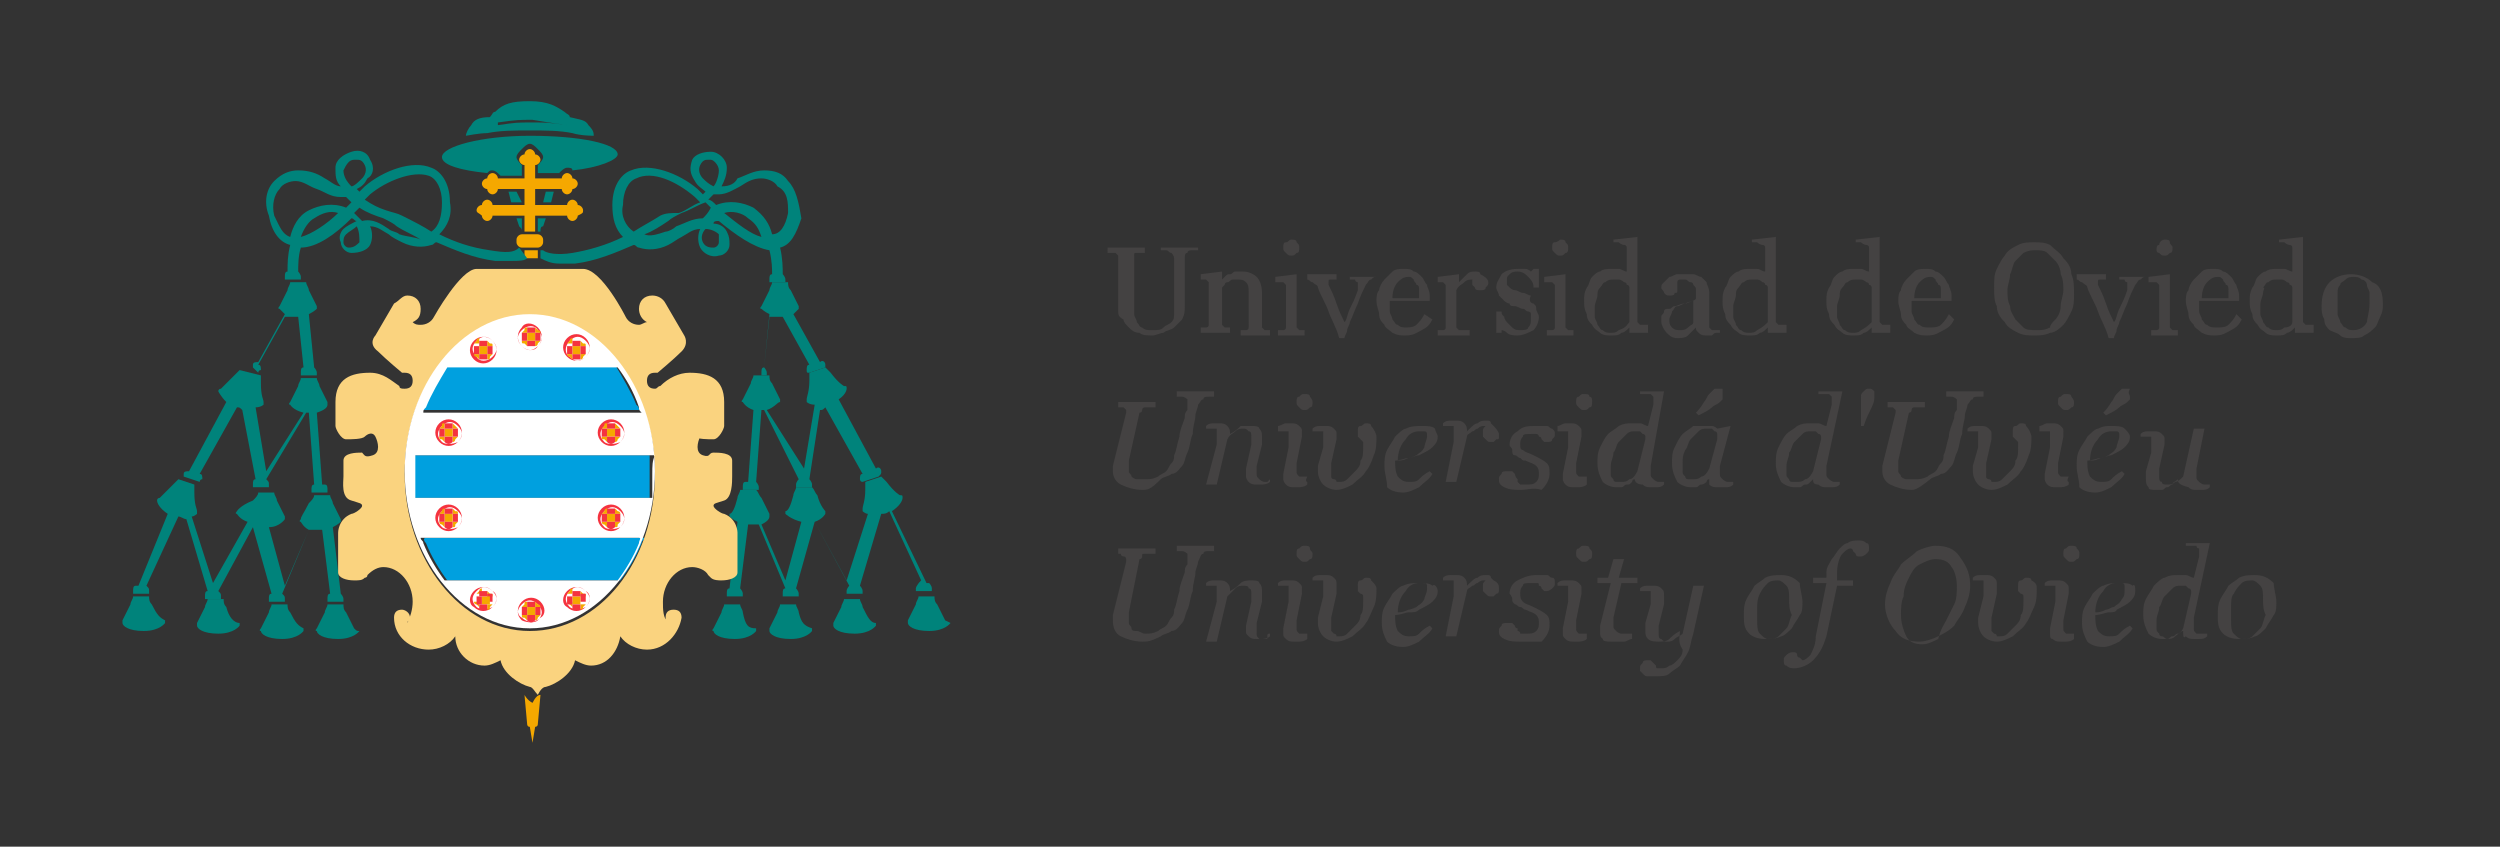 <?xml version="1.0" encoding="utf-8"?>
<!-- Generator: Adobe Illustrator 23.0.5, SVG Export Plug-In . SVG Version: 6.00 Build 0)  -->
<svg version="1.1" xmlns="http://www.w3.org/2000/svg" xmlns:xlink="http://www.w3.org/1999/xlink" x="0px" y="0px"
	 viewBox="0 0 93.9 31.8" style="enable-background:new 0 0 93.9 31.8;" xml:space="preserve">
<rect x="0" y="0" width="93.9" height="31.8" fill="#333333" stroke="none"/>
<style type="text/css">
	.st0{fill:#444242;}
	.st1{fill:#00837B;}
	.st2{fill:#00A0DF;}
	.st3{fill:none;}
	.st4{fill:#FAD37F;}
	.st5{fill:#F5A800;}
	.st6{fill:#FFFFFF;}
	.st7{fill:#F5333F;}
</style>
<g id="Capa_1">
	<g>
		<g>
			<path class="st0" d="M45,9.4c0,0-0.1,0-0.2,0c-0.1,0-0.2,0-0.2,0.1c-0.1,0-0.1,0.1-0.1,0.2c0,0.1,0,0.2,0,0.4v1.4
				c0,0.2,0,0.3-0.1,0.5c-0.1,0.1-0.2,0.2-0.3,0.3c-0.1,0.1-0.3,0.1-0.4,0.2c-0.1,0-0.3,0.1-0.4,0.1c-0.2,0-0.4,0-0.5-0.1
				c-0.2,0-0.3-0.1-0.4-0.2c-0.1-0.1-0.2-0.2-0.2-0.3C42,11.9,42,11.8,42,11.7v-2c0-0.1,0-0.1,0-0.1c0,0-0.1-0.1-0.1-0.1
				c0,0-0.1,0-0.2,0c-0.1,0-0.1,0-0.1,0V9.3h1.4v0.2c0,0-0.1,0-0.2,0c-0.1,0-0.1,0-0.1,0c-0.1,0-0.1,0-0.1,0.1c0,0,0,0.1,0,0.1v1.8
				c0,0.1,0,0.2,0,0.3c0,0.1,0.1,0.2,0.1,0.3c0.1,0.1,0.1,0.2,0.2,0.2c0.1,0.1,0.2,0.1,0.4,0.1c0.2,0,0.3,0,0.4-0.1
				c0.1-0.1,0.2-0.1,0.3-0.2c0.1-0.1,0.1-0.2,0.1-0.3c0-0.1,0-0.2,0-0.3v-1.4c0-0.2,0-0.3,0-0.4c0-0.1-0.1-0.2-0.1-0.2
				c-0.1,0-0.1-0.1-0.2-0.1c-0.1,0-0.2,0-0.2,0V9.3H45V9.4z"/>
			<path class="st0" d="M47.7,12.6h-1.1v-0.2c0,0,0.1,0,0.1,0c0,0,0.1,0,0.1,0c0,0,0.1,0,0.1-0.1c0,0,0-0.1,0-0.1V11
				c0-0.2,0-0.3-0.1-0.4c-0.1-0.1-0.2-0.1-0.3-0.1c-0.1,0-0.2,0-0.2,0c-0.1,0-0.1,0.1-0.2,0.1c-0.1,0-0.1,0.1-0.1,0.1
				c0,0-0.1,0.1-0.1,0.1v1.3c0,0,0,0.1,0,0.1c0,0,0.1,0.1,0.1,0.1c0,0,0.1,0,0.1,0c0,0,0.1,0,0.1,0v0.2h-1.1v-0.2c0,0,0.1,0,0.1,0
				c0,0,0.1,0,0.1,0c0,0,0.1,0,0.1-0.1c0,0,0-0.1,0-0.1v-1.4c0,0,0-0.1,0-0.1c0,0-0.1-0.1-0.1-0.1c0,0-0.1,0-0.1,0c0,0-0.1,0-0.1,0
				v-0.2l0.8-0.1l0,0v0.3h0c0,0,0.1-0.1,0.1-0.1c0.1-0.1,0.1-0.1,0.2-0.1c0.1,0,0.1-0.1,0.2-0.1c0.1,0,0.2,0,0.3,0
				c0.2,0,0.4,0.1,0.5,0.2c0.1,0.1,0.2,0.3,0.2,0.6v1.2c0,0.1,0,0.1,0,0.1c0,0,0.1,0.1,0.1,0.1c0,0,0.1,0,0.1,0c0,0,0.1,0,0.1,0
				V12.6z"/>
			<path class="st0" d="M49.1,12.6H48v-0.2c0,0,0.1,0,0.1,0c0,0,0.1,0,0.1,0c0,0,0.1,0,0.1-0.1c0,0,0-0.1,0-0.1v-1.4
				c0,0,0-0.1,0-0.1c0,0-0.1-0.1-0.1-0.1c0,0-0.1,0-0.1,0c-0.1,0-0.1,0-0.2,0v-0.2l0.8-0.1l0,0v1.9c0,0.1,0,0.1,0,0.1
				c0,0,0.1,0.1,0.1,0.1c0,0,0.1,0,0.1,0c0,0,0.1,0,0.1,0V12.6z M48.8,9.3c0,0.1,0,0.2-0.1,0.2c-0.1,0.1-0.1,0.1-0.2,0.1
				c-0.1,0-0.1,0-0.2-0.1c-0.1-0.1-0.1-0.1-0.1-0.2c0-0.1,0-0.2,0.1-0.2C48.4,9.1,48.4,9,48.5,9c0.1,0,0.2,0,0.2,0.1
				C48.8,9.2,48.8,9.2,48.8,9.3z"/>
			<path class="st0" d="M51.7,10.4c-0.1,0-0.1,0-0.2,0.1c-0.1,0-0.1,0.1-0.2,0.2c-0.1,0.2-0.2,0.4-0.3,0.7c-0.1,0.2-0.2,0.5-0.3,0.7
				c0,0.1-0.1,0.2-0.1,0.3c0,0.1-0.1,0.2-0.1,0.3h-0.2c-0.1-0.4-0.3-0.7-0.4-1c-0.1-0.3-0.3-0.6-0.4-0.9c0-0.1-0.1-0.1-0.2-0.2
				c-0.1,0-0.1-0.1-0.2-0.1v-0.2h1.1v0.2c0,0-0.1,0-0.2,0c-0.1,0-0.1,0-0.1,0.1c0,0,0,0,0,0c0,0,0,0,0,0.1c0.1,0.2,0.2,0.4,0.3,0.7
				c0.1,0.3,0.2,0.5,0.3,0.7c0.1-0.1,0.1-0.3,0.2-0.5c0.1-0.2,0.2-0.4,0.3-0.7c0,0,0-0.1,0-0.1c0,0,0-0.1,0-0.1c0,0,0,0,0-0.1
				c0,0-0.1,0-0.1-0.1c0,0-0.1,0-0.1,0c0,0-0.1,0-0.1,0v-0.1h0.9V10.4z"/>
			<path class="st0" d="M53.8,12c-0.1,0.2-0.2,0.3-0.4,0.4c-0.2,0.1-0.3,0.2-0.6,0.2c-0.2,0-0.3,0-0.5-0.1c-0.1-0.1-0.3-0.2-0.3-0.3
				c-0.1-0.1-0.2-0.2-0.2-0.4c0-0.1-0.1-0.3-0.1-0.5c0-0.1,0-0.3,0.1-0.4c0-0.1,0.1-0.3,0.2-0.4c0.1-0.1,0.2-0.2,0.3-0.3
				c0.1-0.1,0.3-0.1,0.4-0.1c0.2,0,0.3,0,0.4,0.1c0.1,0,0.2,0.1,0.3,0.2c0.1,0.1,0.1,0.2,0.2,0.3c0,0.1,0.1,0.2,0.1,0.4v0.2h-1.5
				c0,0.1,0,0.3,0,0.4c0,0.1,0.1,0.2,0.1,0.3c0.1,0.1,0.1,0.2,0.2,0.2c0.1,0.1,0.2,0.1,0.3,0.1c0.1,0,0.3,0,0.4-0.1
				c0.1-0.1,0.2-0.2,0.3-0.4L53.8,12z M53.3,11.2c0-0.1,0-0.2,0-0.3c0-0.1,0-0.2-0.1-0.2c0-0.1-0.1-0.1-0.1-0.2
				c-0.1-0.1-0.1-0.1-0.2-0.1c-0.2,0-0.3,0.1-0.4,0.2c-0.1,0.1-0.2,0.3-0.2,0.6H53.3z"/>
			<path class="st0" d="M55.9,10.6c0,0.1,0,0.1-0.1,0.2c0,0.1-0.1,0.1-0.2,0.1c-0.1,0-0.2,0-0.2-0.1c0,0-0.1-0.1-0.1-0.1
				c0,0,0-0.1,0-0.1c0,0,0-0.1,0-0.1c-0.1,0-0.2,0-0.3,0.1c-0.1,0.1-0.2,0.1-0.3,0.3v1.3c0,0.1,0,0.1,0,0.1c0,0,0.1,0.1,0.1,0.1
				c0,0,0.1,0,0.2,0c0.1,0,0.1,0,0.2,0v0.2h-1.2v-0.2c0,0,0.1,0,0.1,0c0,0,0.1,0,0.1,0c0,0,0.1,0,0.1-0.1c0,0,0-0.1,0-0.1v-1.4
				c0,0,0-0.1,0-0.1c0,0-0.1-0.1-0.1-0.1c0,0-0.1,0-0.1,0c0,0-0.1,0-0.1,0v-0.2l0.8-0.1l0,0v0.3h0c0.1-0.1,0.2-0.2,0.3-0.3
				c0.1-0.1,0.2-0.1,0.3-0.1c0.1,0,0.2,0,0.2,0.1C55.8,10.4,55.9,10.5,55.9,10.6z"/>
			<path class="st0" d="M57.6,11.4c0.1,0.1,0.1,0.1,0.1,0.2c0,0.1,0.1,0.2,0.1,0.3c0,0.2-0.1,0.4-0.2,0.5c-0.2,0.1-0.4,0.2-0.6,0.2
				c-0.1,0-0.3,0-0.4-0.1c-0.1-0.1-0.2-0.1-0.2-0.1l0,0.1h-0.2l0-0.8h0.2c0,0.1,0,0.1,0.1,0.2c0,0.1,0.1,0.2,0.1,0.2
				c0.1,0.1,0.1,0.1,0.2,0.2c0.1,0.1,0.2,0.1,0.3,0.1c0.1,0,0.3,0,0.3-0.1c0.1-0.1,0.1-0.2,0.1-0.3c0-0.1,0-0.1,0-0.2
				c0-0.1-0.1-0.1-0.1-0.1c-0.1,0-0.1-0.1-0.2-0.1c-0.1,0-0.2-0.1-0.3-0.1c-0.1,0-0.2,0-0.2-0.1c-0.1,0-0.2-0.1-0.2-0.1
				c-0.1-0.1-0.1-0.1-0.2-0.2c0-0.1-0.1-0.2-0.1-0.3c0-0.2,0.1-0.3,0.2-0.5c0.1-0.1,0.3-0.2,0.6-0.2c0.1,0,0.2,0,0.3,0
				c0.1,0,0.2,0.1,0.2,0.1l0.1-0.1h0.2l0,0.7h-0.2c0-0.2-0.1-0.3-0.2-0.4c-0.1-0.1-0.2-0.2-0.4-0.2c-0.1,0-0.2,0-0.3,0.1
				c-0.1,0.1-0.1,0.1-0.1,0.2c0,0.1,0,0.1,0,0.2c0,0,0.1,0.1,0.1,0.1c0,0,0.1,0.1,0.2,0.1c0.1,0,0.2,0.1,0.3,0.1
				c0.1,0,0.2,0.1,0.3,0.1C57.4,11.3,57.5,11.4,57.6,11.4z"/>
			<path class="st0" d="M59.2,12.6h-1.1v-0.2c0,0,0.1,0,0.1,0c0,0,0.1,0,0.1,0c0,0,0.1,0,0.1-0.1c0,0,0-0.1,0-0.1v-1.4
				c0,0,0-0.1,0-0.1c0,0-0.1-0.1-0.1-0.1c0,0-0.1,0-0.1,0c-0.1,0-0.1,0-0.2,0v-0.2l0.8-0.1l0,0v1.9c0,0.1,0,0.1,0,0.1
				c0,0,0.1,0.1,0.1,0.1c0,0,0.1,0,0.1,0c0,0,0.1,0,0.1,0V12.6z M58.9,9.3c0,0.1,0,0.2-0.1,0.2c-0.1,0.1-0.1,0.1-0.2,0.1
				c-0.1,0-0.1,0-0.2-0.1c-0.1-0.1-0.1-0.1-0.1-0.2c0-0.1,0-0.2,0.1-0.2C58.5,9.1,58.6,9,58.6,9c0.1,0,0.2,0,0.2,0.1
				C58.9,9.2,58.9,9.2,58.9,9.3z"/>
			<path class="st0" d="M62,12.5l-0.8,0l0,0v-0.2l0,0c-0.1,0.1-0.2,0.2-0.3,0.2c-0.1,0.1-0.2,0.1-0.4,0.1c-0.1,0-0.3,0-0.4-0.1
				c-0.1-0.1-0.2-0.1-0.3-0.3c-0.1-0.1-0.2-0.2-0.2-0.4c-0.1-0.2-0.1-0.3-0.1-0.5c0-0.2,0-0.3,0.1-0.5c0.1-0.1,0.1-0.3,0.2-0.4
				c0.1-0.1,0.2-0.2,0.3-0.2c0.1-0.1,0.3-0.1,0.4-0.1c0.1,0,0.2,0,0.3,0c0.1,0,0.2,0.1,0.3,0.1V9.5c0-0.1,0-0.1,0-0.2
				c0-0.1-0.1-0.1-0.1-0.1c0,0-0.1,0-0.2-0.1c-0.1,0-0.2,0-0.2,0V9l0.9-0.1l0,0v3.1c0,0.1,0,0.1,0,0.1c0,0,0.1,0.1,0.1,0.1
				c0,0,0.1,0,0.1,0c0.1,0,0.1,0,0.2,0V12.5z M61.2,12.1v-1.3c0,0,0-0.1-0.1-0.1c0-0.1-0.1-0.1-0.1-0.1c0,0-0.1-0.1-0.2-0.1
				c-0.1,0-0.1,0-0.2,0c-0.1,0-0.2,0-0.3,0.1c-0.1,0-0.1,0.1-0.2,0.2c-0.1,0.1-0.1,0.2-0.1,0.3c0,0.1-0.1,0.3-0.1,0.4
				c0,0.1,0,0.2,0,0.4c0,0.1,0.1,0.2,0.1,0.3c0.1,0.1,0.1,0.2,0.2,0.2c0.1,0.1,0.2,0.1,0.3,0.1c0.1,0,0.2,0,0.3-0.1
				C61.1,12.3,61.1,12.2,61.2,12.1z"/>
			<path class="st0" d="M64.5,12.5c-0.1,0-0.1,0-0.2,0.1c-0.1,0-0.1,0-0.2,0c-0.1,0-0.2,0-0.3-0.1c-0.1-0.1-0.1-0.1-0.1-0.2h0
				c-0.1,0.1-0.2,0.2-0.3,0.3c-0.1,0.1-0.3,0.1-0.4,0.1c-0.2,0-0.3-0.1-0.4-0.2c-0.1-0.1-0.2-0.3-0.2-0.4c0-0.1,0-0.2,0-0.2
				c0-0.1,0.1-0.1,0.1-0.2c0-0.1,0.1-0.1,0.2-0.1c0.1,0,0.1-0.1,0.2-0.1c0.1,0,0.2-0.1,0.4-0.1c0.2-0.1,0.4-0.1,0.4-0.2v-0.2
				c0,0,0-0.1,0-0.1c0-0.1,0-0.1-0.1-0.2c0-0.1-0.1-0.1-0.1-0.1c-0.1,0-0.1-0.1-0.2-0.1c-0.1,0-0.1,0-0.2,0c-0.1,0-0.1,0.1-0.1,0.1
				c0,0,0,0.1,0,0.1c0,0.1,0,0.1,0,0.2c0,0.1,0,0.1-0.1,0.1c0,0.1-0.1,0.1-0.2,0.1c-0.1,0-0.1,0-0.2-0.1c0-0.1-0.1-0.1-0.1-0.2
				c0-0.1,0-0.1,0.1-0.2c0.1-0.1,0.1-0.1,0.2-0.2c0.1,0,0.2-0.1,0.3-0.1c0.1,0,0.2,0,0.3,0c0.1,0,0.2,0,0.3,0c0.1,0,0.2,0.1,0.3,0.1
				c0.1,0.1,0.1,0.1,0.2,0.2c0,0.1,0.1,0.2,0.1,0.4c0,0.2,0,0.4,0,0.6c0,0.2,0,0.4,0,0.6c0,0.1,0,0.1,0,0.1c0,0,0.1,0.1,0.1,0.1
				c0,0,0.1,0,0.1,0c0.1,0,0.1,0,0.2,0V12.5z M63.6,11.3c-0.1,0-0.2,0.1-0.3,0.1c-0.1,0-0.2,0.1-0.3,0.1c-0.1,0-0.1,0.1-0.2,0.2
				c0,0.1-0.1,0.2-0.1,0.3c0,0.1,0,0.2,0.1,0.3c0.1,0.1,0.2,0.1,0.3,0.1c0.1,0,0.2,0,0.3-0.1c0.1-0.1,0.2-0.1,0.2-0.2L63.6,11.3z"/>
			<path class="st0" d="M67.2,12.5l-0.8,0l0,0v-0.2l0,0c-0.1,0.1-0.2,0.2-0.3,0.2c-0.1,0.1-0.2,0.1-0.4,0.1c-0.1,0-0.3,0-0.4-0.1
				c-0.1-0.1-0.2-0.1-0.3-0.3c-0.1-0.1-0.2-0.2-0.2-0.4c-0.1-0.2-0.1-0.3-0.1-0.5c0-0.2,0-0.3,0.1-0.5c0.1-0.1,0.1-0.3,0.2-0.4
				c0.1-0.1,0.2-0.2,0.3-0.2c0.1-0.1,0.3-0.1,0.4-0.1c0.1,0,0.2,0,0.3,0c0.1,0,0.2,0.1,0.3,0.1V9.5c0-0.1,0-0.1,0-0.2
				c0-0.1-0.1-0.1-0.1-0.1c0,0-0.1,0-0.2-0.1c-0.1,0-0.2,0-0.2,0V9l0.9-0.1l0,0v3.1c0,0.1,0,0.1,0,0.1c0,0,0.1,0.1,0.1,0.1
				c0,0,0.1,0,0.1,0c0.1,0,0.1,0,0.2,0V12.5z M66.4,12.1v-1.3c0,0,0-0.1-0.1-0.1c0-0.1-0.1-0.1-0.1-0.1c0,0-0.1-0.1-0.2-0.1
				c-0.1,0-0.1,0-0.2,0c-0.1,0-0.2,0-0.3,0.1c-0.1,0-0.1,0.1-0.2,0.2c-0.1,0.1-0.1,0.2-0.1,0.3c0,0.1-0.1,0.3-0.1,0.4
				c0,0.1,0,0.2,0,0.4c0,0.1,0.1,0.2,0.1,0.3c0.1,0.1,0.1,0.2,0.2,0.2c0.1,0.1,0.2,0.1,0.3,0.1c0.1,0,0.2,0,0.3-0.1
				C66.2,12.3,66.3,12.2,66.4,12.1z"/>
			<path class="st0" d="M71.1,12.5l-0.8,0l0,0v-0.2l0,0c-0.1,0.1-0.2,0.2-0.3,0.2c-0.1,0.1-0.2,0.1-0.4,0.1c-0.1,0-0.3,0-0.4-0.1
				c-0.1-0.1-0.2-0.1-0.3-0.3c-0.1-0.1-0.2-0.2-0.2-0.4c-0.1-0.2-0.1-0.3-0.1-0.5c0-0.2,0-0.3,0.1-0.5c0.1-0.1,0.1-0.3,0.2-0.4
				c0.1-0.1,0.2-0.2,0.3-0.2c0.1-0.1,0.3-0.1,0.4-0.1c0.1,0,0.2,0,0.3,0c0.1,0,0.2,0.1,0.3,0.1V9.5c0-0.1,0-0.1,0-0.2
				c0-0.1-0.1-0.1-0.1-0.1c0,0-0.1,0-0.2-0.1c-0.1,0-0.2,0-0.2,0V9l0.9-0.1l0,0v3.1c0,0.1,0,0.1,0,0.1c0,0,0.1,0.1,0.1,0.1
				c0,0,0.1,0,0.1,0c0.1,0,0.1,0,0.2,0V12.5z M70.3,12.1v-1.3c0,0,0-0.1-0.1-0.1c0-0.1-0.1-0.1-0.1-0.1c0,0-0.1-0.1-0.2-0.1
				c-0.1,0-0.1,0-0.2,0c-0.1,0-0.2,0-0.3,0.1c-0.1,0-0.1,0.1-0.2,0.2c-0.1,0.1-0.1,0.2-0.1,0.3c0,0.1-0.1,0.3-0.1,0.4
				c0,0.1,0,0.2,0,0.4c0,0.1,0.1,0.2,0.1,0.3c0.1,0.1,0.1,0.2,0.2,0.2c0.1,0.1,0.2,0.1,0.3,0.1c0.1,0,0.2,0,0.3-0.1
				C70.1,12.3,70.2,12.2,70.3,12.1z"/>
			<path class="st0" d="M73.4,12c-0.1,0.2-0.2,0.3-0.4,0.4c-0.2,0.1-0.3,0.2-0.6,0.2c-0.2,0-0.3,0-0.5-0.1c-0.1-0.1-0.3-0.2-0.3-0.3
				c-0.1-0.1-0.2-0.2-0.2-0.4c0-0.1-0.1-0.3-0.1-0.5c0-0.1,0-0.3,0.1-0.4c0-0.1,0.1-0.3,0.2-0.4c0.1-0.1,0.2-0.2,0.3-0.3
				c0.1-0.1,0.3-0.1,0.4-0.1c0.2,0,0.3,0,0.4,0.1c0.1,0,0.2,0.1,0.3,0.2c0.1,0.1,0.1,0.2,0.2,0.3c0,0.1,0.1,0.2,0.1,0.4v0.2h-1.5
				c0,0.1,0,0.3,0,0.4c0,0.1,0.1,0.2,0.1,0.3c0.1,0.1,0.1,0.2,0.2,0.2c0.1,0.1,0.2,0.1,0.4,0.1c0.1,0,0.3,0,0.4-0.1
				c0.1-0.1,0.2-0.2,0.3-0.4L73.4,12z M72.9,11.2c0-0.1,0-0.2,0-0.3c0-0.1,0-0.2-0.1-0.2c0-0.1-0.1-0.1-0.1-0.2
				c-0.1-0.1-0.1-0.1-0.2-0.1c-0.2,0-0.3,0.1-0.4,0.2c-0.1,0.1-0.2,0.3-0.2,0.6H72.9z"/>
			<path class="st0" d="M77.5,9.7c0.1,0.1,0.3,0.3,0.3,0.6c0.1,0.2,0.1,0.5,0.1,0.7c0,0.3,0,0.5-0.1,0.7c-0.1,0.2-0.2,0.4-0.3,0.5
				c-0.1,0.1-0.3,0.3-0.5,0.3c-0.2,0.1-0.4,0.1-0.6,0.1c-0.2,0-0.4,0-0.6-0.1c-0.2-0.1-0.4-0.2-0.5-0.4c-0.1-0.1-0.3-0.3-0.3-0.6
				c-0.1-0.2-0.1-0.4-0.1-0.7c0-0.3,0-0.5,0.1-0.7c0.1-0.2,0.2-0.4,0.3-0.5c0.1-0.2,0.3-0.3,0.5-0.4c0.2-0.1,0.4-0.1,0.6-0.1
				c0.2,0,0.4,0,0.6,0.1C77.2,9.4,77.4,9.5,77.5,9.7z M77.2,12c0.1-0.1,0.2-0.3,0.2-0.5c0-0.2,0.1-0.4,0.1-0.6c0-0.2,0-0.4-0.1-0.6
				c0-0.2-0.1-0.4-0.2-0.5c-0.1-0.1-0.2-0.2-0.3-0.3c-0.1-0.1-0.3-0.1-0.4-0.1c-0.2,0-0.3,0-0.5,0.1c-0.1,0.1-0.2,0.2-0.3,0.3
				c-0.1,0.1-0.1,0.3-0.2,0.5c0,0.2-0.1,0.4-0.1,0.6c0,0.2,0,0.4,0.1,0.6c0,0.2,0.1,0.3,0.2,0.5c0.1,0.1,0.2,0.2,0.3,0.3
				c0.1,0.1,0.3,0.1,0.5,0.1c0.2,0,0.3,0,0.5-0.1C77,12.2,77.1,12.1,77.2,12z"/>
			<path class="st0" d="M80.6,10.4c-0.1,0-0.1,0-0.2,0.1c-0.1,0-0.1,0.1-0.2,0.2c-0.1,0.2-0.2,0.4-0.3,0.7c-0.1,0.2-0.2,0.5-0.3,0.7
				c0,0.1-0.1,0.2-0.1,0.3c0,0.1-0.1,0.2-0.1,0.3h-0.2c-0.1-0.4-0.3-0.7-0.4-1c-0.1-0.3-0.3-0.6-0.4-0.9c0-0.1-0.1-0.1-0.2-0.2
				c-0.1,0-0.1-0.1-0.2-0.1v-0.2h1.1v0.2c0,0-0.1,0-0.2,0c-0.1,0-0.1,0-0.1,0.1c0,0,0,0,0,0c0,0,0,0,0,0.1c0.1,0.2,0.2,0.4,0.3,0.7
				c0.1,0.3,0.2,0.5,0.3,0.7c0.1-0.1,0.1-0.3,0.2-0.5c0.1-0.2,0.2-0.4,0.3-0.7c0,0,0-0.1,0-0.1c0,0,0-0.1,0-0.1c0,0,0,0,0-0.1
				c0,0-0.1,0-0.1-0.1c0,0-0.1,0-0.1,0c0,0-0.1,0-0.1,0v-0.1h0.9V10.4z"/>
			<path class="st0" d="M81.9,12.6h-1.1v-0.2c0,0,0.1,0,0.1,0c0,0,0.1,0,0.1,0c0,0,0.1,0,0.1-0.1c0,0,0-0.1,0-0.1v-1.4
				c0,0,0-0.1,0-0.1c0,0-0.1-0.1-0.1-0.1c0,0-0.1,0-0.1,0c-0.1,0-0.1,0-0.2,0v-0.2l0.8-0.1l0,0v1.9c0,0.1,0,0.1,0,0.1
				c0,0,0.1,0.1,0.1,0.1c0,0,0.1,0,0.1,0c0,0,0.1,0,0.1,0V12.6z M81.6,9.3c0,0.1,0,0.2-0.1,0.2c-0.1,0.1-0.1,0.1-0.2,0.1
				c-0.1,0-0.1,0-0.2-0.1C81,9.5,81,9.4,81,9.4c0-0.1,0-0.2,0.1-0.2C81.1,9.1,81.2,9,81.3,9c0.1,0,0.2,0,0.2,0.1
				C81.5,9.2,81.6,9.2,81.6,9.3z"/>
			<path class="st0" d="M84.2,12c-0.1,0.2-0.2,0.3-0.4,0.4c-0.2,0.1-0.3,0.2-0.6,0.2c-0.2,0-0.3,0-0.5-0.1c-0.1-0.1-0.3-0.2-0.3-0.3
				c-0.1-0.1-0.2-0.2-0.2-0.4c0-0.1-0.1-0.3-0.1-0.5c0-0.1,0-0.3,0.1-0.4c0-0.1,0.1-0.3,0.2-0.4c0.1-0.1,0.2-0.2,0.3-0.3
				c0.1-0.1,0.3-0.1,0.4-0.1c0.2,0,0.3,0,0.4,0.1c0.1,0,0.2,0.1,0.3,0.2c0.1,0.1,0.1,0.2,0.2,0.3c0,0.1,0.1,0.2,0.1,0.4v0.2h-1.5
				c0,0.1,0,0.3,0,0.4c0,0.1,0.1,0.2,0.1,0.3c0.1,0.1,0.1,0.2,0.2,0.2c0.1,0.1,0.2,0.1,0.4,0.1c0.1,0,0.3,0,0.4-0.1
				c0.1-0.1,0.2-0.2,0.3-0.4L84.2,12z M83.7,11.2c0-0.1,0-0.2,0-0.3c0-0.1,0-0.2-0.1-0.2c0-0.1-0.1-0.1-0.1-0.2
				c-0.1-0.1-0.1-0.1-0.2-0.1c-0.2,0-0.3,0.1-0.4,0.2c-0.1,0.1-0.2,0.3-0.2,0.6H83.7z"/>
			<path class="st0" d="M87,12.5l-0.8,0l0,0v-0.2l0,0c-0.1,0.1-0.2,0.2-0.3,0.2c-0.1,0.1-0.2,0.1-0.4,0.1c-0.1,0-0.3,0-0.4-0.1
				c-0.1-0.1-0.2-0.1-0.3-0.3c-0.1-0.1-0.2-0.2-0.2-0.4c-0.1-0.2-0.1-0.3-0.1-0.5c0-0.2,0-0.3,0.1-0.5c0.1-0.1,0.1-0.3,0.2-0.4
				c0.1-0.1,0.2-0.2,0.3-0.2c0.1-0.1,0.3-0.1,0.4-0.1c0.1,0,0.2,0,0.3,0c0.1,0,0.2,0.1,0.3,0.1V9.5c0-0.1,0-0.1,0-0.2
				c0-0.1-0.1-0.1-0.1-0.1c0,0-0.1,0-0.2-0.1c-0.1,0-0.2,0-0.2,0V9l0.9-0.1l0,0v3.1c0,0.1,0,0.1,0,0.1c0,0,0.1,0.1,0.1,0.1
				c0,0,0.1,0,0.1,0c0.1,0,0.1,0,0.2,0V12.5z M86.1,12.1v-1.3c0,0,0-0.1-0.1-0.1c0-0.1-0.1-0.1-0.1-0.1c0,0-0.1-0.1-0.2-0.1
				c-0.1,0-0.1,0-0.2,0c-0.1,0-0.2,0-0.3,0.1c-0.1,0-0.1,0.1-0.2,0.2C85.1,10.8,85,10.9,85,11c0,0.1-0.1,0.3-0.1,0.4
				c0,0.1,0,0.2,0,0.4c0,0.1,0.1,0.2,0.1,0.3c0.1,0.1,0.1,0.2,0.2,0.2c0.1,0.1,0.2,0.1,0.3,0.1c0.1,0,0.2,0,0.3-0.1
				C86,12.3,86.1,12.2,86.1,12.1z"/>
			<path class="st0" d="M89.5,11.4c0,0.2,0,0.3-0.1,0.5c-0.1,0.2-0.1,0.3-0.2,0.4c-0.1,0.1-0.2,0.2-0.4,0.3
				c-0.1,0.1-0.3,0.1-0.5,0.1c-0.1,0-0.3,0-0.4-0.1c-0.1-0.1-0.2-0.1-0.4-0.2c-0.1-0.1-0.2-0.2-0.2-0.4c-0.1-0.2-0.1-0.3-0.1-0.5
				c0-0.4,0.1-0.7,0.3-0.9c0.2-0.2,0.5-0.3,0.8-0.3c0.3,0,0.6,0.1,0.8,0.3C89.4,10.7,89.5,11,89.5,11.4z M89,11.4c0-0.1,0-0.2,0-0.4
				c0-0.1-0.1-0.2-0.1-0.3c0-0.1-0.1-0.2-0.2-0.2c-0.1-0.1-0.2-0.1-0.3-0.1c-0.1,0-0.2,0-0.3,0.1c-0.1,0.1-0.2,0.1-0.2,0.2
				c-0.1,0.1-0.1,0.2-0.1,0.3c0,0.1,0,0.2,0,0.4c0,0.1,0,0.3,0,0.4c0,0.1,0.1,0.2,0.1,0.3c0.1,0.1,0.1,0.2,0.2,0.2
				c0.1,0.1,0.2,0.1,0.3,0.1c0.2,0,0.4-0.1,0.5-0.3C88.9,12,89,11.7,89,11.4z"/>
		</g>
		<g>
			<path class="st0" d="M42.9,18.4c-0.3,0-0.6-0.1-0.8-0.2c-0.2-0.1-0.3-0.3-0.3-0.5c0,0,0-0.1,0-0.1c0,0,0-0.1,0-0.1l0.5-2
				c0,0,0,0,0,0c0,0,0,0,0,0c0,0,0-0.1,0-0.1c0,0,0,0-0.1-0.1c0,0-0.1,0-0.1,0c-0.1,0-0.1,0-0.1,0l0-0.2h1.4l0,0.2c0,0-0.1,0-0.2,0
				c-0.1,0-0.1,0-0.2,0c-0.1,0-0.1,0.1-0.1,0.1c0,0,0,0.1-0.1,0.1l-0.4,1.8c0,0,0,0.1,0,0.1c0,0,0,0.1,0,0.1c0,0.1,0,0.2,0,0.2
				c0,0.1,0.1,0.1,0.1,0.2c0,0,0.1,0.1,0.2,0.1c0.1,0,0.2,0,0.3,0c0.2,0,0.3,0,0.5-0.1c0.1-0.1,0.2-0.1,0.3-0.2
				c0.1-0.1,0.1-0.2,0.2-0.3c0.1-0.1,0.1-0.2,0.1-0.3c0.1-0.2,0.1-0.4,0.2-0.7c0-0.2,0.1-0.4,0.2-0.7c0-0.1,0-0.2,0.1-0.3
				c0-0.1,0-0.1,0-0.2c0,0,0-0.1,0-0.1c0,0,0-0.1,0-0.1c0,0-0.1-0.1-0.2-0.1c-0.1,0-0.2,0-0.2,0l0-0.2h1.4l0,0.2c0,0-0.1,0-0.2,0
				c-0.1,0-0.2,0-0.2,0.1c-0.1,0-0.1,0.1-0.2,0.2c0,0.1-0.1,0.3-0.1,0.4c0,0.2-0.1,0.4-0.1,0.7c-0.1,0.2-0.1,0.5-0.2,0.7
				c-0.1,0.2-0.1,0.4-0.2,0.5c-0.1,0.1-0.2,0.3-0.4,0.3c-0.1,0.1-0.3,0.1-0.4,0.2C43.2,18.4,43.1,18.4,42.9,18.4z"/>
			<path class="st0" d="M47.7,18l0,0.1c-0.1,0.1-0.3,0.1-0.3,0.1c-0.1,0-0.2,0-0.2,0c-0.1,0-0.2,0-0.3-0.1c-0.1-0.1-0.1-0.2-0.1-0.2
				c0,0,0-0.1,0-0.1c0,0,0-0.1,0-0.2l0.2-0.9c0-0.1,0-0.1,0-0.2c0-0.1,0-0.1,0-0.1c0-0.1,0-0.2-0.1-0.2c-0.1-0.1-0.1-0.1-0.2-0.1
				c-0.1,0-0.2,0-0.3,0.1c-0.1,0.1-0.2,0.1-0.3,0.3l-0.4,1.7h-0.4l0.4-1.5c0,0,0-0.1,0-0.2c0-0.1,0-0.1,0-0.2c0-0.1,0-0.1,0-0.2
				c0,0-0.1,0-0.2,0c0,0-0.1,0-0.1,0c-0.1,0-0.1,0-0.1,0l0-0.1c0.1-0.1,0.2-0.1,0.3-0.1c0.1,0,0.2,0,0.2,0c0.1,0,0.2,0,0.3,0.1
				c0.1,0.1,0.1,0.2,0.1,0.3h0c0.2-0.1,0.3-0.2,0.4-0.3C46.7,16,46.9,16,47,16c0.1,0,0.3,0,0.3,0.1c0.1,0.1,0.1,0.2,0.1,0.3
				c0,0,0,0.1,0,0.1c0,0.1,0,0.1,0,0.2l-0.2,0.8c0,0,0,0.1,0,0.2c0,0.1,0,0.1,0,0.1c0,0.1,0,0.1,0.1,0.2c0,0,0.1,0.1,0.2,0.1
				c0,0,0.1,0,0.1,0C47.6,18.1,47.6,18.1,47.7,18z"/>
			<path class="st0" d="M49.1,18.1l0,0.1c-0.1,0.1-0.3,0.1-0.3,0.1c-0.1,0-0.2,0-0.2,0c-0.1,0-0.2,0-0.3-0.1
				c-0.1-0.1-0.1-0.2-0.1-0.2c0,0,0-0.1,0-0.1c0,0,0-0.1,0-0.1l0.2-1c0-0.1,0-0.1,0-0.2c0-0.1,0-0.1,0-0.2c0-0.1,0-0.2,0-0.2
				c0,0-0.1,0-0.2,0c0,0-0.1,0-0.1,0c-0.1,0-0.1,0-0.1,0l0-0.2c0.1,0,0.2-0.1,0.3-0.1c0.1,0,0.2,0,0.2,0c0.1,0,0.2,0,0.3,0.1
				c0.1,0.1,0.1,0.1,0.1,0.2c0,0,0,0.1,0,0.1c0,0.1,0,0.1,0,0.1l-0.2,1c0,0.1,0,0.1,0,0.2c0,0.1,0,0.1,0,0.1c0,0.1,0,0.1,0.1,0.2
				c0,0,0.1,0,0.2,0c0,0,0.1,0,0.1,0C49,18.1,49.1,18.1,49.1,18.1z M49.3,15.1c0,0.1,0,0.2-0.1,0.2c-0.1,0.1-0.1,0.1-0.2,0.1
				c-0.1,0-0.1,0-0.2-0.1c-0.1-0.1-0.1-0.1-0.1-0.2c0-0.1,0-0.2,0.1-0.2c0.1-0.1,0.1-0.1,0.2-0.1c0.1,0,0.2,0,0.2,0.1
				C49.2,14.9,49.3,15,49.3,15.1z"/>
			<path class="st0" d="M51.7,16.4c0,0.2,0,0.5-0.1,0.7c-0.1,0.3-0.2,0.5-0.3,0.6c-0.1,0.2-0.3,0.3-0.5,0.5
				c-0.2,0.1-0.4,0.2-0.6,0.2c-0.2,0-0.4-0.1-0.5-0.2c-0.1-0.1-0.2-0.3-0.2-0.5c0,0,0-0.1,0-0.1c0,0,0-0.1,0-0.1l0.2-0.7
				c0-0.1,0-0.1,0-0.2c0-0.1,0-0.1,0-0.2c0-0.1,0-0.1,0-0.2c0,0-0.1,0-0.2,0c0,0-0.1,0-0.1,0c-0.1,0-0.1,0-0.1,0l0-0.1
				c0.1-0.1,0.2-0.1,0.3-0.1c0.1,0,0.2,0,0.2,0c0.1,0,0.2,0,0.3,0.1c0.1,0.1,0.1,0.1,0.1,0.2c0,0,0,0.1,0,0.1c0,0,0,0.1,0,0.1
				l-0.2,0.9c0,0.1,0,0.1,0,0.2c0,0.1,0,0.1,0,0.1c0,0.1,0,0.1,0,0.2c0,0.1,0.1,0.1,0.1,0.1c0,0,0.1,0,0.1,0.1c0,0,0.1,0,0.1,0
				c0.1,0,0.2,0,0.3-0.1c0.1-0.1,0.2-0.2,0.3-0.3c0.1-0.1,0.2-0.2,0.2-0.4c0.1-0.1,0.1-0.3,0.1-0.5c0-0.1,0-0.2,0-0.2
				c0,0-0.1-0.1-0.1-0.1c0,0-0.1-0.1-0.1-0.1c0,0,0-0.1,0-0.2c0-0.1,0-0.2,0.1-0.2c0.1,0,0.1-0.1,0.2-0.1c0.1,0,0.2,0,0.2,0.1
				C51.6,16.1,51.7,16.3,51.7,16.4z"/>
			<path class="st0" d="M54,16.4c0,0.2-0.1,0.3-0.2,0.4c-0.1,0.1-0.3,0.2-0.5,0.3c-0.1,0-0.3,0.1-0.4,0.1c-0.1,0-0.3,0.1-0.5,0.1
				c0,0.2,0,0.4,0.1,0.6c0.1,0.1,0.2,0.2,0.4,0.2c0.2,0,0.3,0,0.4-0.1c0.1-0.1,0.2-0.2,0.4-0.3l0.1,0.1c-0.1,0.2-0.3,0.3-0.5,0.5
				c-0.2,0.1-0.4,0.2-0.6,0.2c-0.3,0-0.5-0.1-0.6-0.2C52.1,18,52,17.8,52,17.5c0-0.2,0-0.4,0.1-0.6c0.1-0.2,0.2-0.3,0.3-0.5
				c0.1-0.1,0.3-0.3,0.4-0.3c0.2-0.1,0.4-0.1,0.6-0.1c0.2,0,0.4,0,0.5,0.1C53.9,16.2,54,16.3,54,16.4z M53.6,16.4c0-0.1,0-0.1,0-0.1
				c0,0,0-0.1-0.1-0.1c0,0-0.1,0-0.1,0c0,0-0.1,0-0.1,0c-0.2,0-0.4,0.1-0.5,0.3c-0.2,0.2-0.3,0.5-0.3,0.8c0.1,0,0.2,0,0.4-0.1
				c0.1,0,0.3-0.1,0.3-0.1c0.1-0.1,0.2-0.1,0.3-0.3C53.5,16.7,53.6,16.5,53.6,16.4z"/>
			<path class="st0" d="M56.3,16.3c0,0,0,0.1,0,0.1c0,0.1,0,0.1-0.1,0.1c0,0-0.1,0.1-0.1,0.1c0,0-0.1,0-0.1,0c-0.1,0-0.1,0-0.2-0.1
				c0,0-0.1-0.1-0.1-0.1c0-0.1,0-0.1,0-0.2c0-0.1,0-0.1,0.1-0.2c0,0,0,0-0.1,0c0,0-0.1,0-0.2,0.1c-0.1,0-0.1,0.1-0.2,0.1
				c-0.1,0.1-0.2,0.1-0.2,0.2l-0.4,1.7h-0.4l0.3-1.5c0,0,0-0.1,0-0.2c0-0.1,0-0.1,0-0.2c0-0.1,0-0.1,0-0.2c0,0-0.1,0-0.2,0
				c0,0-0.1,0-0.1,0c-0.1,0-0.1,0-0.1,0l0-0.1c0.1-0.1,0.2-0.1,0.3-0.1c0.1,0,0.2,0,0.2,0c0.1,0,0.2,0,0.3,0.1
				c0.1,0.1,0.1,0.2,0.1,0.3h0c0.2-0.2,0.3-0.3,0.4-0.3c0.1-0.1,0.2-0.1,0.3-0.1c0.1,0,0.1,0,0.1,0c0,0,0.1,0,0.1,0.1
				c0,0,0.1,0.1,0.1,0.1C56.3,16.2,56.3,16.3,56.3,16.3z"/>
			<path class="st0" d="M57.1,18.4c-0.2,0-0.4,0-0.6-0.1c-0.2-0.1-0.2-0.2-0.2-0.3c0-0.1,0-0.1,0.1-0.2c0-0.1,0.1-0.1,0.2-0.1
				c0.1,0,0.1,0,0.2,0c0,0,0.1,0.1,0.1,0.1c0,0,0,0.1,0.1,0.2c0,0.1,0,0.1,0,0.1c0,0,0.1,0.1,0.1,0.1c0,0,0.1,0,0.2,0
				c0.2,0,0.3,0,0.4-0.1c0.1-0.1,0.1-0.2,0.1-0.3c0-0.1,0-0.2-0.1-0.3c-0.1-0.1-0.2-0.1-0.4-0.2c-0.1,0-0.1,0-0.2-0.1
				c-0.1,0-0.1-0.1-0.2-0.1c-0.1,0-0.1-0.1-0.1-0.2c0-0.1-0.1-0.1-0.1-0.2c0-0.2,0.1-0.4,0.3-0.5c0.2-0.2,0.4-0.2,0.7-0.2
				c0.1,0,0.1,0,0.2,0c0.1,0,0.1,0,0.2,0c0.1,0,0.1,0.1,0.2,0.1c0.1,0.1,0.1,0.1,0.1,0.2c0,0.1,0,0.1-0.1,0.2c0,0.1-0.1,0.1-0.2,0.1
				c-0.1,0-0.1,0-0.1,0c0,0-0.1-0.1-0.1-0.1c0,0,0-0.1-0.1-0.1c0,0,0-0.1-0.1-0.1c0,0-0.1,0-0.1,0c0,0-0.1,0-0.1,0
				c-0.2,0-0.3,0-0.3,0.1c-0.1,0.1-0.1,0.2-0.1,0.3c0,0.1,0,0.2,0.1,0.2c0.1,0.1,0.2,0.1,0.4,0.2c0.2,0.1,0.4,0.2,0.5,0.3
				c0.1,0.1,0.1,0.2,0.1,0.4c0,0.2-0.1,0.4-0.3,0.6C57.6,18.3,57.4,18.4,57.1,18.4z"/>
			<path class="st0" d="M59.6,18.1l0,0.1c-0.1,0.1-0.3,0.1-0.3,0.1c-0.1,0-0.2,0-0.2,0c-0.1,0-0.2,0-0.3-0.1
				c-0.1-0.1-0.1-0.2-0.1-0.2c0,0,0-0.1,0-0.1c0,0,0-0.1,0-0.1l0.2-1c0-0.1,0-0.1,0-0.2c0-0.1,0-0.1,0-0.2c0-0.1,0-0.2,0-0.2
				c0,0-0.1,0-0.2,0c0,0-0.1,0-0.1,0c-0.1,0-0.1,0-0.1,0l0-0.2c0.1,0,0.2-0.1,0.3-0.1c0.1,0,0.2,0,0.2,0c0.1,0,0.2,0,0.3,0.1
				c0.1,0.1,0.1,0.1,0.1,0.2c0,0,0,0.1,0,0.1c0,0.1,0,0.1,0,0.1l-0.2,1c0,0.1,0,0.1,0,0.2c0,0.1,0,0.1,0,0.1c0,0.1,0,0.1,0.1,0.2
				c0,0,0.1,0,0.2,0c0,0,0.1,0,0.1,0C59.6,18.1,59.6,18.1,59.6,18.1z M59.8,15.1c0,0.1,0,0.2-0.1,0.2c-0.1,0.1-0.1,0.1-0.2,0.1
				c-0.1,0-0.1,0-0.2-0.1c-0.1-0.1-0.1-0.1-0.1-0.2c0-0.1,0-0.2,0.1-0.2c0.1-0.1,0.1-0.1,0.2-0.1c0.1,0,0.2,0,0.2,0.1
				C59.8,14.9,59.8,15,59.8,15.1z"/>
			<path class="st0" d="M61.4,18L61.4,18c-0.1,0-0.1,0.1-0.1,0.1c-0.1,0.1-0.1,0.1-0.2,0.1c-0.1,0-0.1,0.1-0.2,0.1
				c-0.1,0-0.1,0-0.2,0c-0.2,0-0.4-0.1-0.5-0.2c-0.1-0.2-0.2-0.4-0.2-0.7c0-0.2,0-0.4,0.1-0.6c0.1-0.2,0.2-0.4,0.3-0.5
				c0.1-0.1,0.3-0.2,0.4-0.3c0.2-0.1,0.3-0.1,0.5-0.1c0.1,0,0.2,0,0.3,0c0.1,0,0.2,0.1,0.3,0.1l0.2-0.8c0,0,0-0.1,0-0.1
				c0,0,0,0,0-0.1c0-0.1,0-0.1,0-0.1c0,0-0.1-0.1-0.1-0.1c0,0-0.1,0-0.2,0c-0.1,0-0.1,0-0.2,0l0-0.1l0.9,0l0,0L62,17.5
				c0,0,0,0.1,0,0.2c0,0.1,0,0.1,0,0.1c0,0.1,0,0.1,0.1,0.2c0,0,0.1,0.1,0.2,0.1c0,0,0.1,0,0.1,0c0.1,0,0.1,0,0.1,0l0,0.1
				c-0.1,0.1-0.2,0.1-0.3,0.1c-0.1,0-0.2,0-0.2,0c-0.1,0-0.2,0-0.3-0.1C61.5,18.2,61.4,18.1,61.4,18z M61.8,16.5c0,0,0-0.1,0-0.1
				c0,0,0-0.1-0.1-0.1c0,0-0.1-0.1-0.1-0.1c-0.1,0-0.1,0-0.2,0c-0.1,0-0.2,0-0.3,0.1c-0.1,0.1-0.2,0.2-0.3,0.3
				c-0.1,0.1-0.1,0.3-0.2,0.4c0,0.2-0.1,0.3-0.1,0.5c0,0.1,0,0.2,0,0.3c0,0.1,0,0.1,0.1,0.2c0,0.1,0.1,0.1,0.1,0.1
				c0.1,0,0.1,0,0.2,0c0.1,0,0.2,0,0.3-0.1c0.1,0,0.2-0.1,0.3-0.3L61.8,16.5z"/>
			<path class="st0" d="M64.2,18L64.2,18c-0.1,0-0.1,0.1-0.1,0.1c0,0-0.1,0.1-0.2,0.1c-0.1,0-0.1,0.1-0.2,0.1c-0.1,0-0.1,0-0.2,0
				c-0.2,0-0.4-0.1-0.5-0.2c-0.1-0.2-0.2-0.4-0.2-0.7c0-0.2,0-0.4,0.1-0.6c0.1-0.2,0.2-0.4,0.3-0.5c0.1-0.1,0.3-0.2,0.4-0.3
				C63.7,16,63.9,16,64,16c0.1,0,0.2,0,0.3,0c0.1,0,0.2,0.1,0.2,0.1L65,16l0,0l-0.4,1.5c0,0,0,0.1,0,0.2c0,0.1,0,0.1,0,0.1
				c0,0.1,0,0.1,0.1,0.2c0,0,0.1,0.1,0.2,0.1c0,0,0.1,0,0.1,0c0.1,0,0.1,0,0.1,0l0,0.1c-0.1,0.1-0.2,0.1-0.3,0.1c-0.1,0-0.2,0-0.3,0
				c-0.1,0-0.2,0-0.3-0.1C64.2,18.2,64.2,18.1,64.2,18z M64.5,16.5c0-0.1,0-0.1,0-0.2c0,0,0-0.1-0.1-0.1c0,0-0.1-0.1-0.1-0.1
				c-0.1,0-0.1,0-0.2,0c-0.1,0-0.2,0-0.3,0.1c-0.1,0.1-0.2,0.2-0.3,0.3c-0.1,0.1-0.1,0.3-0.2,0.4c-0.1,0.2-0.1,0.3-0.1,0.5
				c0,0.1,0,0.2,0,0.3c0,0.1,0,0.1,0.1,0.2c0,0.1,0.1,0.1,0.1,0.1c0.1,0,0.1,0,0.2,0c0.1,0,0.2,0,0.3-0.1c0.1,0,0.2-0.1,0.3-0.3
				L64.5,16.5z M64.7,14.9c0,0.1,0,0.1,0,0.1c0,0-0.1,0.1-0.1,0.1c-0.1,0.1-0.2,0.1-0.3,0.2c-0.1,0.1-0.3,0.2-0.5,0.3l-0.1-0.1
				c0.2-0.2,0.3-0.4,0.3-0.4c0.1-0.1,0.1-0.2,0.2-0.3c0.1-0.1,0.1-0.1,0.2-0.2c0.1,0,0.1,0,0.2,0c0.1,0,0.1,0,0.1,0
				C64.7,14.8,64.7,14.8,64.7,14.9z"/>
			<path class="st0" d="M68.1,18L68.1,18c0,0-0.1,0.1-0.1,0.1c-0.1,0.1-0.1,0.1-0.2,0.1c-0.1,0-0.1,0.1-0.2,0.1c-0.1,0-0.1,0-0.2,0
				c-0.2,0-0.4-0.1-0.5-0.2c-0.1-0.2-0.2-0.4-0.2-0.7c0-0.2,0-0.4,0.1-0.6c0.1-0.2,0.2-0.4,0.3-0.5c0.1-0.1,0.3-0.2,0.4-0.3
				c0.2-0.1,0.3-0.1,0.5-0.1c0.1,0,0.2,0,0.3,0c0.1,0,0.2,0.1,0.3,0.1l0.2-0.8c0,0,0-0.1,0-0.1c0,0,0,0,0-0.1c0-0.1,0-0.1,0-0.1
				c0,0-0.1-0.1-0.1-0.1c0,0-0.1,0-0.2,0c-0.1,0-0.1,0-0.2,0l0-0.1l0.9,0l0,0l-0.6,2.8c0,0,0,0.1,0,0.2c0,0.1,0,0.1,0,0.1
				c0,0.1,0,0.1,0.1,0.2c0,0,0.1,0.1,0.2,0.1c0,0,0.1,0,0.1,0c0.1,0,0.1,0,0.1,0l0,0.1c-0.1,0.1-0.2,0.1-0.3,0.1c-0.1,0-0.2,0-0.2,0
				c-0.1,0-0.2,0-0.3-0.1C68.1,18.2,68.1,18.1,68.1,18z M68.4,16.5c0,0,0-0.1,0-0.1c0,0,0-0.1-0.1-0.1c0,0-0.1-0.1-0.1-0.1
				c-0.1,0-0.1,0-0.2,0c-0.1,0-0.2,0-0.3,0.1c-0.1,0.1-0.2,0.2-0.3,0.3c-0.1,0.1-0.1,0.3-0.2,0.4c0,0.2-0.1,0.3-0.1,0.5
				c0,0.1,0,0.2,0,0.3c0,0.1,0,0.1,0.1,0.2c0,0.1,0.1,0.1,0.1,0.1c0.1,0,0.1,0,0.2,0c0.1,0,0.2,0,0.3-0.1c0.1,0,0.2-0.1,0.3-0.3
				L68.4,16.5z"/>
			<path class="st0" d="M70.4,14.9c0,0.1,0,0.2-0.1,0.4c-0.1,0.2-0.2,0.4-0.3,0.7h-0.1c0-0.3,0-0.5,0-0.7c0-0.2,0-0.3,0-0.4
				c0-0.1,0-0.1,0.1-0.2c0.1-0.1,0.1-0.1,0.2-0.1c0.1,0,0.1,0,0.2,0.1C70.4,14.8,70.4,14.9,70.4,14.9z"/>
			<path class="st0" d="M71.8,18.4c-0.3,0-0.6-0.1-0.8-0.2c-0.2-0.1-0.3-0.3-0.3-0.5c0,0,0-0.1,0-0.1c0,0,0-0.1,0-0.1l0.5-2
				c0,0,0,0,0,0c0,0,0,0,0,0c0,0,0-0.1,0-0.1c0,0,0,0-0.1-0.1c0,0-0.1,0-0.1,0c-0.1,0-0.1,0-0.1,0l0-0.2h1.4l0,0.2c0,0-0.1,0-0.2,0
				c-0.1,0-0.1,0-0.2,0c-0.1,0-0.1,0.1-0.1,0.1c0,0,0,0.1-0.1,0.1l-0.4,1.8c0,0,0,0.1,0,0.1c0,0,0,0.1,0,0.1c0,0.1,0,0.2,0,0.2
				c0,0.1,0.1,0.1,0.1,0.2c0,0,0.1,0.1,0.2,0.1c0.1,0,0.2,0,0.3,0c0.2,0,0.3,0,0.5-0.1c0.1-0.1,0.2-0.1,0.3-0.2
				c0.1-0.1,0.1-0.2,0.2-0.3c0.1-0.1,0.1-0.2,0.1-0.3c0.1-0.2,0.1-0.4,0.2-0.7c0-0.2,0.1-0.4,0.2-0.7c0-0.1,0-0.2,0.1-0.3
				c0-0.1,0-0.1,0-0.2c0,0,0-0.1,0-0.1c0,0,0-0.1,0-0.1c0,0-0.1-0.1-0.2-0.1c-0.1,0-0.2,0-0.2,0l0-0.2h1.4l0,0.2c0,0-0.1,0-0.2,0
				c-0.1,0-0.2,0-0.2,0.1c-0.1,0-0.1,0.1-0.2,0.2c0,0.1-0.1,0.3-0.1,0.4c0,0.2-0.1,0.4-0.1,0.7c-0.1,0.2-0.1,0.5-0.2,0.7
				c-0.1,0.2-0.1,0.4-0.2,0.5c-0.1,0.1-0.2,0.3-0.4,0.3c-0.1,0.1-0.3,0.1-0.4,0.2C72,18.4,71.9,18.4,71.8,18.4z"/>
			<path class="st0" d="M76.3,16.4c0,0.2,0,0.5-0.1,0.7c-0.1,0.3-0.2,0.5-0.3,0.6c-0.1,0.2-0.3,0.3-0.5,0.5
				c-0.2,0.1-0.4,0.2-0.6,0.2c-0.2,0-0.4-0.1-0.5-0.2c-0.1-0.1-0.2-0.3-0.2-0.5c0,0,0-0.1,0-0.1c0,0,0-0.1,0-0.1l0.2-0.7
				c0-0.1,0-0.1,0-0.2c0-0.1,0-0.1,0-0.2c0-0.1,0-0.1,0-0.2c0,0-0.1,0-0.2,0c0,0-0.1,0-0.1,0c-0.1,0-0.1,0-0.1,0l0-0.1
				c0.1-0.1,0.2-0.1,0.3-0.1c0.1,0,0.2,0,0.2,0c0.1,0,0.2,0,0.3,0.1c0.1,0.1,0.1,0.1,0.1,0.2c0,0,0,0.1,0,0.1c0,0,0,0.1,0,0.1
				l-0.2,0.9c0,0.1,0,0.1,0,0.2c0,0.1,0,0.1,0,0.1c0,0.1,0,0.1,0,0.2c0,0.1,0.1,0.1,0.1,0.1c0,0,0.1,0,0.1,0.1c0,0,0.1,0,0.1,0
				c0.1,0,0.2,0,0.3-0.1c0.1-0.1,0.2-0.2,0.3-0.3c0.1-0.1,0.2-0.2,0.2-0.4c0.1-0.1,0.1-0.3,0.1-0.5c0-0.1,0-0.2,0-0.2
				c0,0-0.1-0.1-0.1-0.1c0,0-0.1-0.1-0.1-0.1c0,0,0-0.1,0-0.2c0-0.1,0-0.2,0.1-0.2c0.1,0,0.1-0.1,0.2-0.1c0.1,0,0.2,0,0.2,0.1
				C76.2,16.1,76.3,16.3,76.3,16.4z"/>
			<path class="st0" d="M77.7,18.1l0,0.1c-0.1,0.1-0.3,0.1-0.3,0.1c-0.1,0-0.2,0-0.2,0c-0.1,0-0.2,0-0.3-0.1
				c-0.1-0.1-0.1-0.2-0.1-0.2c0,0,0-0.1,0-0.1c0,0,0-0.1,0-0.1l0.2-1c0-0.1,0-0.1,0-0.2c0-0.1,0-0.1,0-0.2c0-0.1,0-0.2,0-0.2
				c0,0-0.1,0-0.2,0c0,0-0.1,0-0.1,0c-0.1,0-0.1,0-0.1,0l0-0.2c0.1,0,0.2-0.1,0.3-0.1c0.1,0,0.2,0,0.2,0c0.1,0,0.2,0,0.3,0.1
				c0.1,0.1,0.1,0.1,0.1,0.2c0,0,0,0.1,0,0.1c0,0.1,0,0.1,0,0.1l-0.2,1c0,0.1,0,0.1,0,0.2c0,0.1,0,0.1,0,0.1c0,0.1,0,0.1,0.1,0.2
				c0,0,0.1,0,0.2,0c0,0,0.1,0,0.1,0C77.6,18.1,77.7,18.1,77.7,18.1z M77.9,15.1c0,0.1,0,0.2-0.1,0.2c-0.1,0.1-0.1,0.1-0.2,0.1
				c-0.1,0-0.1,0-0.2-0.1c-0.1-0.1-0.1-0.1-0.1-0.2c0-0.1,0-0.2,0.1-0.2c0.1-0.1,0.1-0.1,0.2-0.1c0.1,0,0.2,0,0.2,0.1
				C77.8,14.9,77.9,15,77.9,15.1z"/>
			<path class="st0" d="M80,16.4c0,0.2-0.1,0.3-0.2,0.4c-0.1,0.1-0.3,0.2-0.5,0.3c-0.1,0-0.3,0.1-0.4,0.1c-0.1,0-0.3,0.1-0.5,0.1
				c0,0.2,0,0.4,0.1,0.6c0.1,0.1,0.2,0.2,0.4,0.2c0.2,0,0.3,0,0.4-0.1c0.1-0.1,0.2-0.2,0.4-0.3l0.1,0.1c-0.1,0.2-0.3,0.3-0.5,0.5
				c-0.2,0.1-0.4,0.2-0.6,0.2c-0.3,0-0.5-0.1-0.6-0.2C78.1,18,78,17.8,78,17.5c0-0.2,0-0.4,0.1-0.6c0.1-0.2,0.2-0.3,0.3-0.5
				c0.1-0.1,0.3-0.3,0.4-0.3C79,16,79.1,16,79.3,16c0.2,0,0.4,0,0.5,0.1C79.9,16.2,80,16.3,80,16.4z M79.6,16.4c0-0.1,0-0.1,0-0.1
				c0,0,0-0.1-0.1-0.1c0,0-0.1,0-0.1,0c0,0-0.1,0-0.1,0c-0.2,0-0.4,0.1-0.5,0.3c-0.2,0.2-0.3,0.5-0.3,0.8c0.1,0,0.2,0,0.4-0.1
				c0.1,0,0.3-0.1,0.3-0.1c0.1-0.1,0.2-0.1,0.3-0.3C79.5,16.7,79.6,16.5,79.6,16.4z M80,14.9c0,0.1,0,0.1,0,0.1c0,0-0.1,0.1-0.1,0.1
				c-0.1,0.1-0.2,0.1-0.3,0.2c-0.1,0.1-0.3,0.2-0.5,0.3l-0.1-0.1c0.2-0.2,0.3-0.4,0.3-0.4c0.1-0.1,0.1-0.2,0.2-0.3
				c0.1-0.1,0.1-0.1,0.2-0.2c0.1,0,0.1,0,0.2,0c0.1,0,0.1,0,0.1,0C79.9,14.8,80,14.8,80,14.9z"/>
			<path class="st0" d="M81.8,18L81.8,18c-0.1,0.1-0.2,0.1-0.2,0.2c-0.1,0-0.1,0.1-0.2,0.1c-0.1,0-0.1,0.1-0.2,0.1
				c-0.1,0-0.1,0-0.2,0c-0.2,0-0.3,0-0.3-0.1c-0.1-0.1-0.1-0.2-0.1-0.3c0,0,0-0.1,0-0.1c0,0,0-0.1,0-0.2l0.2-0.7c0-0.1,0-0.1,0-0.2
				c0-0.1,0-0.1,0-0.2c0-0.1,0-0.1,0-0.2c0,0-0.1,0-0.2,0c0,0-0.1,0-0.1,0c-0.1,0-0.1,0-0.1,0l0-0.1c0.1-0.1,0.2-0.1,0.3-0.1
				c0.1,0,0.2,0,0.2,0c0.1,0,0.2,0,0.3,0.1c0.1,0.1,0.1,0.1,0.1,0.2c0,0,0,0.1,0,0.1c0,0,0,0.1,0,0.1l-0.2,0.9c0,0.1,0,0.1,0,0.2
				c0,0.1,0,0.1,0,0.1c0,0.1,0,0.2,0.1,0.2c0,0.1,0.1,0.1,0.2,0.1c0.1,0,0.2,0,0.3-0.1c0.1,0,0.2-0.1,0.3-0.2l0.4-1.8l0.4,0l0,0
				l-0.3,1.5c0,0.1,0,0.1,0,0.2c0,0.1,0,0.1,0,0.1c0,0.1,0,0.1,0.1,0.2c0,0,0.1,0.1,0.2,0.1c0,0,0.1,0,0.1,0c0.1,0,0.1,0,0.1,0
				l0,0.1c-0.1,0.1-0.2,0.1-0.3,0.1c-0.1,0-0.2,0-0.2,0c-0.1,0-0.2,0-0.3-0.1C81.8,18.2,81.8,18.1,81.8,18z"/>
		</g>
		<g>
			<path class="st0" d="M42.9,24.1c-0.3,0-0.6-0.1-0.8-0.2c-0.2-0.1-0.3-0.3-0.3-0.6c0,0,0-0.1,0-0.1c0,0,0-0.1,0-0.1l0.5-2
				c0,0,0,0,0,0c0,0,0,0,0,0c0,0,0-0.1,0-0.1c0,0,0-0.1-0.1-0.1c0,0-0.1,0-0.1-0.1c-0.1,0-0.1,0-0.1,0l0-0.2h1.4l0,0.2
				c0,0-0.1,0-0.2,0c-0.1,0-0.1,0-0.2,0c-0.1,0-0.1,0-0.1,0.1c0,0,0,0.1-0.1,0.1L42.4,23c0,0,0,0.1,0,0.1c0,0,0,0.1,0,0.1
				c0,0.1,0,0.1,0,0.2c0,0.1,0.1,0.1,0.1,0.2c0,0.1,0.1,0.1,0.2,0.1c0.1,0,0.2,0.1,0.3,0.1c0.2,0,0.3,0,0.5-0.1
				c0.1-0.1,0.2-0.1,0.3-0.2c0.1-0.1,0.1-0.2,0.2-0.3c0.1-0.1,0.1-0.2,0.1-0.3c0.1-0.2,0.1-0.4,0.2-0.7c0-0.2,0.1-0.4,0.2-0.7
				c0-0.1,0-0.2,0.1-0.3c0-0.1,0-0.1,0-0.2c0,0,0-0.1,0-0.1c0,0,0,0,0-0.1c0,0-0.1-0.1-0.2-0.1c-0.1,0-0.2,0-0.2,0l0-0.2h1.4l0,0.2
				c0,0-0.1,0-0.2,0c-0.1,0-0.2,0-0.2,0.1c-0.1,0-0.1,0.1-0.2,0.3c0,0.1-0.1,0.3-0.1,0.4c0,0.2-0.1,0.4-0.1,0.7
				c-0.1,0.2-0.1,0.5-0.2,0.7c-0.1,0.2-0.1,0.4-0.2,0.5c-0.1,0.1-0.2,0.3-0.4,0.3c-0.1,0.1-0.3,0.1-0.4,0.2
				C43.2,24.1,43.1,24.1,42.9,24.1z"/>
			<path class="st0" d="M47.7,23.8l0,0.1c-0.1,0.1-0.3,0.1-0.3,0.1c-0.1,0-0.2,0-0.2,0c-0.1,0-0.2,0-0.3-0.1
				c-0.1-0.1-0.1-0.1-0.1-0.2c0,0,0-0.1,0-0.1c0,0,0-0.1,0-0.1l0.2-0.9c0-0.1,0-0.1,0-0.2c0-0.1,0-0.1,0-0.1c0-0.1,0-0.2-0.1-0.2
				C46.9,22,46.8,22,46.7,22c-0.1,0-0.2,0-0.3,0.1c-0.1,0.1-0.2,0.2-0.3,0.3l-0.4,1.7h-0.4l0.4-1.5c0,0,0-0.1,0-0.2
				c0-0.1,0-0.1,0-0.2c0-0.1,0-0.1,0-0.2c0,0-0.1,0-0.2,0c0,0-0.1,0-0.1,0c-0.1,0-0.1,0-0.1,0l0-0.1c0.1-0.1,0.2-0.1,0.3-0.1
				c0.1,0,0.2,0,0.2,0c0.1,0,0.2,0,0.3,0.1c0.1,0.1,0.1,0.2,0.1,0.3h0c0.2-0.1,0.3-0.2,0.4-0.3c0.1-0.1,0.3-0.1,0.4-0.1
				c0.1,0,0.3,0,0.3,0.1c0.1,0.1,0.1,0.2,0.1,0.3c0,0,0,0.1,0,0.2c0,0.1,0,0.1,0,0.2l-0.2,0.8c0,0.1,0,0.1,0,0.2c0,0.1,0,0.1,0,0.2
				c0,0.1,0,0.1,0.1,0.2c0,0,0.1,0,0.2,0c0,0,0.1,0,0.1,0C47.6,23.8,47.6,23.8,47.7,23.8z"/>
			<path class="st0" d="M49.1,23.8l0,0.2c-0.1,0.1-0.3,0.1-0.3,0.1c-0.1,0-0.2,0-0.2,0c-0.1,0-0.2,0-0.3-0.1
				c-0.1-0.1-0.1-0.1-0.1-0.2c0,0,0-0.1,0-0.1c0,0,0-0.1,0-0.1l0.2-1c0-0.1,0-0.1,0-0.2c0-0.1,0-0.1,0-0.2c0-0.1,0-0.1,0-0.2
				c0,0-0.1,0-0.2,0c0,0-0.1,0-0.1,0c-0.1,0-0.1,0-0.1,0l0-0.1c0.1-0.1,0.2-0.1,0.3-0.1c0.1,0,0.2,0,0.2,0c0.1,0,0.2,0,0.3,0.1
				c0.1,0.1,0.1,0.1,0.1,0.2c0,0,0,0.1,0,0.1c0,0,0,0.1,0,0.1l-0.2,1c0,0.1,0,0.1,0,0.2c0,0.1,0,0.1,0,0.1c0,0.1,0,0.1,0.1,0.2
				c0,0,0.1,0,0.2,0c0,0,0.1,0,0.1,0C49,23.8,49.1,23.8,49.1,23.8z M49.3,20.8c0,0.1,0,0.2-0.1,0.2c-0.1,0.1-0.1,0.1-0.2,0.1
				c-0.1,0-0.1,0-0.2-0.1c-0.1-0.1-0.1-0.1-0.1-0.2c0-0.1,0-0.2,0.1-0.2c0.1-0.1,0.1-0.1,0.2-0.1c0.1,0,0.2,0,0.2,0.1
				C49.2,20.7,49.3,20.7,49.3,20.8z"/>
			<path class="st0" d="M51.7,22.1c0,0.2,0,0.5-0.1,0.7c-0.1,0.2-0.2,0.5-0.3,0.6c-0.1,0.2-0.3,0.3-0.5,0.5
				c-0.2,0.1-0.4,0.2-0.6,0.2c-0.2,0-0.4-0.1-0.5-0.2c-0.1-0.1-0.2-0.3-0.2-0.5c0,0,0-0.1,0-0.1c0,0,0-0.1,0-0.1l0.2-0.8
				c0-0.1,0-0.1,0-0.2c0-0.1,0-0.1,0-0.2c0-0.1,0-0.1,0-0.2c0,0-0.1,0-0.2,0c0,0-0.1,0-0.1,0c-0.1,0-0.1,0-0.1,0l0-0.1
				c0.1-0.1,0.2-0.1,0.3-0.1c0.1,0,0.2,0,0.2,0c0.1,0,0.2,0,0.3,0.1c0.1,0.1,0.1,0.1,0.1,0.3c0,0,0,0.1,0,0.1c0,0,0,0.1,0,0.2
				l-0.2,0.9c0,0.1,0,0.1,0,0.2c0,0.1,0,0.1,0,0.1c0,0.1,0,0.1,0,0.2c0,0,0.1,0.1,0.1,0.1c0,0,0.1,0,0.1,0.1c0,0,0.1,0,0.1,0
				c0.1,0,0.2,0,0.3-0.1c0.1-0.1,0.2-0.2,0.3-0.3c0.1-0.1,0.2-0.2,0.2-0.4c0.1-0.1,0.1-0.3,0.1-0.5c0-0.1,0-0.2,0-0.2
				c0-0.1-0.1-0.1-0.1-0.1c0,0-0.1-0.1-0.1-0.1c0,0,0-0.1,0-0.2c0-0.1,0-0.2,0.1-0.2c0.1,0,0.1-0.1,0.2-0.1c0.1,0,0.2,0,0.2,0.1
				C51.6,21.9,51.7,22,51.7,22.1z"/>
			<path class="st0" d="M54,22.2c0,0.2-0.1,0.3-0.2,0.4c-0.1,0.1-0.3,0.2-0.5,0.3C53.2,23,53.1,23,52.9,23c-0.1,0-0.3,0.1-0.5,0.1
				c0,0.2,0,0.4,0.1,0.6c0.1,0.1,0.2,0.2,0.4,0.2c0.2,0,0.3,0,0.4-0.1c0.1-0.1,0.2-0.2,0.4-0.3l0.1,0.1c-0.1,0.2-0.3,0.3-0.5,0.5
				c-0.2,0.1-0.4,0.2-0.6,0.2c-0.3,0-0.5-0.1-0.6-0.2c-0.1-0.2-0.2-0.4-0.2-0.7c0-0.2,0-0.4,0.1-0.6c0.1-0.2,0.2-0.3,0.3-0.5
				c0.1-0.1,0.3-0.3,0.4-0.3c0.2-0.1,0.4-0.1,0.6-0.1c0.2,0,0.4,0,0.5,0.1C53.9,21.9,54,22.1,54,22.2z M53.6,22.1c0-0.1,0-0.1,0-0.1
				c0,0,0-0.1-0.1-0.1c0,0-0.1,0-0.1,0c0,0-0.1,0-0.1,0c-0.2,0-0.4,0.1-0.5,0.3c-0.2,0.2-0.3,0.5-0.3,0.8c0.1,0,0.2,0,0.4-0.1
				c0.1,0,0.3-0.1,0.3-0.1c0.1-0.1,0.2-0.1,0.3-0.3C53.5,22.4,53.6,22.3,53.6,22.1z"/>
			<path class="st0" d="M56.3,22.1c0,0,0,0.1,0,0.1c0,0,0,0.1-0.1,0.1c0,0-0.1,0.1-0.1,0.1c0,0-0.1,0-0.1,0c-0.1,0-0.1,0-0.2-0.1
				c0,0-0.1-0.1-0.1-0.1c0,0,0-0.1,0-0.2c0-0.1,0-0.1,0.1-0.2c0,0,0,0-0.1,0c0,0-0.1,0-0.2,0.1c-0.1,0-0.1,0.1-0.2,0.1
				c-0.1,0.1-0.2,0.1-0.2,0.2l-0.4,1.7h-0.4l0.3-1.5c0,0,0-0.1,0-0.2c0-0.1,0-0.1,0-0.2c0-0.1,0-0.1,0-0.2c0,0-0.1,0-0.2,0
				c0,0-0.1,0-0.1,0c-0.1,0-0.1,0-0.1,0l0-0.1c0.1-0.1,0.2-0.1,0.3-0.1c0.1,0,0.2,0,0.2,0c0.1,0,0.2,0,0.3,0.1
				c0.1,0.1,0.1,0.2,0.1,0.3h0c0.2-0.2,0.3-0.3,0.4-0.3c0.1-0.1,0.2-0.1,0.3-0.1c0.1,0,0.1,0,0.1,0c0,0,0.1,0,0.1,0.1
				c0,0,0.1,0.1,0.1,0.1C56.3,21.9,56.3,22,56.3,22.1z"/>
			<path class="st0" d="M57.1,24.1c-0.2,0-0.4,0-0.6-0.1c-0.2-0.1-0.2-0.2-0.2-0.3c0-0.1,0-0.1,0.1-0.2c0-0.1,0.1-0.1,0.2-0.1
				c0.1,0,0.1,0,0.2,0c0,0,0.1,0.1,0.1,0.1c0,0,0,0.1,0.1,0.1c0,0.1,0,0.1,0,0.1c0,0,0.1,0,0.1,0.1c0,0,0.1,0,0.2,0
				c0.2,0,0.3,0,0.4-0.1c0.1-0.1,0.1-0.2,0.1-0.3c0-0.1,0-0.2-0.1-0.3c-0.1-0.1-0.2-0.1-0.4-0.2c-0.1,0-0.1-0.1-0.2-0.1
				c-0.1,0-0.1-0.1-0.2-0.1c-0.1-0.1-0.1-0.1-0.1-0.2c0-0.1-0.1-0.2-0.1-0.2c0-0.2,0.1-0.4,0.3-0.5c0.2-0.1,0.4-0.2,0.7-0.2
				c0.1,0,0.1,0,0.2,0c0.1,0,0.1,0,0.2,0c0.1,0,0.1,0.1,0.2,0.1c0.1,0,0.1,0.1,0.1,0.2c0,0.1,0,0.1-0.1,0.2c0,0-0.1,0.1-0.2,0.1
				c-0.1,0-0.1,0-0.1,0c0,0-0.1-0.1-0.1-0.1c0,0,0-0.1-0.1-0.1c0-0.1,0-0.1-0.1-0.1c0,0-0.1,0-0.1,0c0,0-0.1,0-0.1,0
				c-0.2,0-0.3,0-0.3,0.1c-0.1,0.1-0.1,0.2-0.1,0.3c0,0.1,0,0.2,0.1,0.3c0.1,0.1,0.2,0.1,0.4,0.2c0.2,0.1,0.4,0.2,0.5,0.3
				c0.1,0.1,0.1,0.2,0.1,0.4c0,0.2-0.1,0.4-0.3,0.6C57.6,24.1,57.4,24.1,57.1,24.1z"/>
			<path class="st0" d="M59.6,23.8l0,0.2c-0.1,0.1-0.3,0.1-0.3,0.1c-0.1,0-0.2,0-0.2,0c-0.1,0-0.2,0-0.3-0.1
				c-0.1-0.1-0.1-0.1-0.1-0.2c0,0,0-0.1,0-0.1c0,0,0-0.1,0-0.1l0.2-1c0-0.1,0-0.1,0-0.2c0-0.1,0-0.1,0-0.2c0-0.1,0-0.1,0-0.2
				c0,0-0.1,0-0.2,0c0,0-0.1,0-0.1,0c-0.1,0-0.1,0-0.1,0l0-0.1c0.1-0.1,0.2-0.1,0.3-0.1c0.1,0,0.2,0,0.2,0c0.1,0,0.2,0,0.3,0.1
				c0.1,0.1,0.1,0.1,0.1,0.2c0,0,0,0.1,0,0.1c0,0,0,0.1,0,0.1l-0.2,1c0,0.1,0,0.1,0,0.2c0,0.1,0,0.1,0,0.1c0,0.1,0,0.1,0.1,0.2
				c0,0,0.1,0,0.2,0c0,0,0.1,0,0.1,0C59.6,23.8,59.6,23.8,59.6,23.8z M59.8,20.8c0,0.1,0,0.2-0.1,0.2c-0.1,0.1-0.1,0.1-0.2,0.1
				c-0.1,0-0.1,0-0.2-0.1c-0.1-0.1-0.1-0.1-0.1-0.2c0-0.1,0-0.2,0.1-0.2c0.1-0.1,0.1-0.1,0.2-0.1c0.1,0,0.2,0,0.2,0.1
				C59.8,20.7,59.8,20.7,59.8,20.8z"/>
			<path class="st0" d="M60.5,24.1c-0.1,0-0.3,0-0.3-0.1c-0.1-0.1-0.1-0.1-0.1-0.3c0,0,0-0.1,0-0.1c0,0,0-0.1,0-0.1l0.4-1.6H60
				l0-0.2h0.4l0.2-0.7h0.4l-0.2,0.7h0.7l0,0.2h-0.6l-0.3,1.3c0,0.1,0,0.1,0,0.2c0,0.1,0,0.1,0,0.1c0,0.1,0,0.1,0.1,0.2
				c0,0,0.1,0.1,0.2,0.1c0,0,0.1,0,0.2,0c0.1,0,0.1,0,0.2,0l0,0.2c-0.1,0-0.2,0.1-0.3,0.1C60.7,24.1,60.6,24.1,60.5,24.1z"/>
			<path class="st0" d="M63.1,23.7L63.1,23.7c-0.2,0.1-0.3,0.2-0.4,0.3c-0.1,0.1-0.3,0.1-0.4,0.1c-0.1,0-0.3,0-0.4-0.1
				c-0.1-0.1-0.1-0.2-0.1-0.3c0,0,0-0.1,0-0.1c0-0.1,0-0.1,0-0.2l0.2-0.7c0-0.1,0-0.1,0-0.2c0,0,0-0.1,0-0.1c0-0.1,0-0.1,0-0.2
				c0,0-0.1,0-0.2,0c0,0-0.1,0-0.1,0c-0.1,0-0.1,0-0.1,0l0-0.1c0.1-0.1,0.2-0.1,0.3-0.1c0.1,0,0.2,0,0.2,0c0.1,0,0.2,0,0.3,0.1
				c0.1,0.1,0.1,0.1,0.1,0.3c0,0,0,0.1,0,0.1c0,0.1,0,0.1,0,0.2l-0.2,0.8c0,0.1,0,0.1,0,0.2c0,0.1,0,0.1,0,0.1c0,0.1,0,0.2,0.1,0.2
				c0.1,0.1,0.1,0.1,0.2,0.1c0.1,0,0.2,0,0.3-0.1c0.1-0.1,0.2-0.1,0.3-0.2l0.4-1.8l0.4,0l0,0l-0.4,1.8c-0.1,0.3-0.1,0.5-0.2,0.7
				c-0.1,0.2-0.2,0.3-0.3,0.5c-0.1,0.1-0.3,0.2-0.4,0.3c-0.1,0.1-0.3,0.1-0.5,0.1c-0.1,0-0.2,0-0.3,0c-0.1,0-0.1,0-0.2-0.1
				c0,0-0.1-0.1-0.1-0.1c0,0,0-0.1,0-0.1c0-0.1,0-0.1,0.1-0.2c0-0.1,0.1-0.1,0.2-0.1c0.1,0,0.1,0,0.1,0c0,0,0.1,0.1,0.1,0.1
				c0,0,0.1,0.1,0.1,0.1c0,0.1,0,0.1,0.1,0.1h0.1c0.1,0,0.2,0,0.3-0.1c0.1,0,0.2-0.1,0.3-0.2c0.1-0.1,0.2-0.2,0.2-0.4
				C63,24.1,63.1,23.9,63.1,23.7z"/>
			<path class="st0" d="M67.7,22.6c0,0.2,0,0.4-0.1,0.5c-0.1,0.2-0.2,0.3-0.3,0.5c-0.1,0.1-0.3,0.3-0.4,0.3
				c-0.2,0.1-0.4,0.1-0.6,0.1c-0.3,0-0.5-0.1-0.6-0.2c-0.2-0.2-0.2-0.4-0.2-0.7c0-0.2,0-0.4,0.1-0.6c0.1-0.2,0.2-0.3,0.3-0.5
				c0.1-0.1,0.3-0.2,0.4-0.3c0.2-0.1,0.4-0.1,0.6-0.1c0.3,0,0.5,0.1,0.7,0.3C67.6,22.1,67.7,22.4,67.7,22.6z M67.2,22.5
				c0-0.2,0-0.4-0.1-0.5c-0.1-0.1-0.2-0.2-0.3-0.2c-0.1,0-0.3,0-0.4,0.1c-0.1,0.1-0.2,0.2-0.3,0.4C66,22.5,66,22.7,66,22.8
				c0,0.2,0,0.3,0,0.5c0,0.2,0,0.4,0.1,0.5c0.1,0.1,0.2,0.2,0.3,0.2c0.1,0,0.3,0,0.4-0.1c0.1-0.1,0.2-0.2,0.3-0.3
				c0.1-0.1,0.1-0.3,0.2-0.5C67.2,22.9,67.2,22.7,67.2,22.5z"/>
			<path class="st0" d="M69,22l-0.4,1.9c-0.1,0.3-0.2,0.6-0.5,0.9c-0.2,0.2-0.5,0.3-0.7,0.3c-0.1,0-0.2,0-0.3-0.1
				C67,25,67,24.9,67,24.8c0-0.1,0-0.1,0.1-0.2c0,0,0.1-0.1,0.2-0.1c0,0,0.1,0,0.1,0c0,0,0.1,0,0.1,0.1c0,0,0,0.1,0.1,0.1
				c0,0,0.1,0.1,0.1,0.1c0.1,0,0.2-0.1,0.3-0.2c0.1-0.2,0.2-0.4,0.2-0.7l0.4-2h-0.5l0-0.2h0.5l0-0.2c0-0.2,0.1-0.3,0.2-0.5
				c0.1-0.1,0.2-0.3,0.3-0.4c0.1-0.1,0.2-0.2,0.3-0.2c0.1-0.1,0.3-0.1,0.4-0.1c0.1,0,0.2,0,0.3,0.1c0.1,0,0.1,0.1,0.1,0.2
				c0,0.1,0,0.1-0.1,0.2c0,0-0.1,0.1-0.2,0.1c0,0-0.1,0-0.1,0c0,0-0.1,0-0.1-0.1c0,0-0.1-0.1-0.1-0.1c0,0,0-0.1-0.1-0.1
				c-0.1,0-0.2,0.1-0.3,0.2c-0.1,0.1-0.2,0.4-0.2,0.7L69,21.8h0.6l0,0.2H69z"/>
			<path class="st0" d="M74,22c0,0.3-0.1,0.6-0.2,0.8c-0.1,0.3-0.3,0.5-0.4,0.7c-0.2,0.2-0.4,0.3-0.6,0.4c-0.2,0.1-0.5,0.2-0.7,0.2
				c-0.4,0-0.7-0.1-0.9-0.4c-0.2-0.2-0.4-0.6-0.4-1c0-0.3,0.1-0.6,0.2-0.8c0.1-0.3,0.3-0.5,0.4-0.7c0.2-0.2,0.4-0.3,0.6-0.5
				c0.2-0.1,0.5-0.2,0.7-0.2c0.4,0,0.7,0.1,0.9,0.4C73.9,21.3,74,21.6,74,22z M73.1,23.3c0.1-0.2,0.2-0.4,0.3-0.6
				c0.1-0.2,0.1-0.5,0.1-0.7c0-0.3-0.1-0.6-0.2-0.7c-0.1-0.2-0.3-0.3-0.6-0.3c-0.2,0-0.4,0.1-0.6,0.2c-0.2,0.1-0.3,0.3-0.4,0.5
				c-0.1,0.2-0.2,0.4-0.2,0.7c-0.1,0.2-0.1,0.5-0.1,0.7c0,0.3,0.1,0.6,0.2,0.8c0.1,0.2,0.3,0.3,0.6,0.3c0.2,0,0.4-0.1,0.6-0.2
				C72.9,23.6,73,23.5,73.1,23.3z"/>
			<path class="st0" d="M76.5,22.1c0,0.2,0,0.5-0.1,0.7c-0.1,0.2-0.2,0.5-0.3,0.6c-0.1,0.2-0.3,0.3-0.5,0.5
				c-0.2,0.1-0.4,0.2-0.6,0.2c-0.2,0-0.4-0.1-0.5-0.2c-0.1-0.1-0.2-0.3-0.2-0.5c0,0,0-0.1,0-0.1c0,0,0-0.1,0-0.1l0.2-0.8
				c0-0.1,0-0.1,0-0.2c0-0.1,0-0.1,0-0.2c0-0.1,0-0.1,0-0.2c0,0-0.1,0-0.2,0c0,0-0.1,0-0.1,0c-0.1,0-0.1,0-0.1,0l0-0.1
				c0.1-0.1,0.2-0.1,0.3-0.1c0.1,0,0.2,0,0.2,0c0.1,0,0.2,0,0.3,0.1c0.1,0.1,0.1,0.1,0.1,0.3c0,0,0,0.1,0,0.1c0,0,0,0.1,0,0.2
				l-0.2,0.9c0,0.1,0,0.1,0,0.2c0,0.1,0,0.1,0,0.1c0,0.1,0,0.1,0,0.2c0,0,0.1,0.1,0.1,0.1c0,0,0.1,0,0.1,0.1c0,0,0.1,0,0.1,0
				c0.1,0,0.2,0,0.3-0.1c0.1-0.1,0.2-0.2,0.3-0.3c0.1-0.1,0.2-0.2,0.2-0.4c0.1-0.1,0.1-0.3,0.1-0.5c0-0.1,0-0.2,0-0.2
				c0-0.1-0.1-0.1-0.1-0.1c0,0-0.1-0.1-0.1-0.1c0,0,0-0.1,0-0.2c0-0.1,0-0.2,0.1-0.2c0.1,0,0.1-0.1,0.2-0.1c0.1,0,0.2,0,0.2,0.1
				C76.5,21.9,76.5,22,76.5,22.1z"/>
			<path class="st0" d="M77.9,23.8l0,0.2c-0.1,0.1-0.3,0.1-0.3,0.1c-0.1,0-0.2,0-0.2,0c-0.1,0-0.2,0-0.3-0.1C77,24,77,23.9,77,23.8
				c0,0,0-0.1,0-0.1c0,0,0-0.1,0-0.1l0.2-1c0-0.1,0-0.1,0-0.2c0-0.1,0-0.1,0-0.2c0-0.1,0-0.1,0-0.2c0,0-0.1,0-0.2,0c0,0-0.1,0-0.1,0
				c-0.1,0-0.1,0-0.1,0l0-0.1c0.1-0.1,0.2-0.1,0.3-0.1c0.1,0,0.2,0,0.2,0c0.1,0,0.2,0,0.3,0.1c0.1,0.1,0.1,0.1,0.1,0.2
				c0,0,0,0.1,0,0.1c0,0,0,0.1,0,0.1l-0.2,1c0,0.1,0,0.1,0,0.2c0,0.1,0,0.1,0,0.1c0,0.1,0,0.1,0.1,0.2c0,0,0.1,0,0.2,0
				c0,0,0.1,0,0.1,0C77.9,23.8,77.9,23.8,77.9,23.8z M78.1,20.8c0,0.1,0,0.2-0.1,0.2c-0.1,0.1-0.1,0.1-0.2,0.1c-0.1,0-0.1,0-0.2-0.1
				c-0.1-0.1-0.1-0.1-0.1-0.2c0-0.1,0-0.2,0.1-0.2c0.1-0.1,0.1-0.1,0.2-0.1c0.1,0,0.2,0,0.2,0.1C78.1,20.7,78.1,20.7,78.1,20.8z"/>
			<path class="st0" d="M80.2,22.2c0,0.2-0.1,0.3-0.2,0.4c-0.1,0.1-0.3,0.2-0.5,0.3C79.5,23,79.3,23,79.2,23c-0.1,0-0.3,0.1-0.5,0.1
				c0,0.2,0,0.4,0.1,0.6c0.1,0.1,0.2,0.2,0.4,0.2c0.2,0,0.3,0,0.4-0.1c0.1-0.1,0.2-0.2,0.4-0.3l0.1,0.1c-0.1,0.2-0.3,0.3-0.5,0.5
				c-0.2,0.1-0.4,0.2-0.6,0.2c-0.3,0-0.5-0.1-0.6-0.2c-0.1-0.2-0.2-0.4-0.2-0.7c0-0.2,0-0.4,0.1-0.6c0.1-0.2,0.2-0.3,0.3-0.5
				c0.1-0.1,0.3-0.3,0.4-0.3c0.2-0.1,0.4-0.1,0.6-0.1c0.2,0,0.4,0,0.5,0.1C80.2,21.9,80.2,22.1,80.2,22.2z M79.8,22.1
				c0-0.1,0-0.1,0-0.1c0,0,0-0.1-0.1-0.1c0,0-0.1,0-0.1,0c0,0-0.1,0-0.1,0c-0.2,0-0.4,0.1-0.5,0.3c-0.2,0.2-0.3,0.5-0.3,0.8
				c0.1,0,0.2,0,0.4-0.1c0.1,0,0.2-0.1,0.3-0.1c0.1-0.1,0.2-0.1,0.3-0.3C79.8,22.4,79.8,22.3,79.8,22.1z"/>
			<path class="st0" d="M82,23.7L82,23.7c-0.1,0-0.1,0.1-0.2,0.1c-0.1,0-0.1,0.1-0.2,0.1c-0.1,0-0.1,0.1-0.2,0.1c-0.1,0-0.1,0-0.2,0
				c-0.2,0-0.4-0.1-0.5-0.2c-0.1-0.2-0.2-0.4-0.2-0.7c0-0.2,0-0.4,0.1-0.6c0.1-0.2,0.2-0.3,0.3-0.5c0.1-0.1,0.3-0.3,0.4-0.3
				c0.2-0.1,0.3-0.1,0.5-0.1c0.1,0,0.2,0,0.3,0c0.1,0,0.2,0.1,0.3,0.1l0.2-0.8c0,0,0-0.1,0-0.1c0,0,0-0.1,0-0.1c0-0.1,0-0.1,0-0.1
				c0,0-0.1,0-0.1-0.1c0,0-0.1,0-0.2,0c-0.1,0-0.1,0-0.2,0l0-0.1l0.9,0l0,0l-0.6,2.8c0,0.1,0,0.1,0,0.2c0,0.1,0,0.1,0,0.2
				c0,0.1,0,0.1,0.1,0.2c0,0,0.1,0,0.2,0c0,0,0.1,0,0.1,0c0.1,0,0.1,0,0.1,0l0,0.1c-0.1,0.1-0.2,0.1-0.3,0.1c-0.1,0-0.2,0-0.2,0
				c-0.1,0-0.2,0-0.3-0.1C82,24,82,23.9,82,23.7z M82.3,22.3c0-0.1,0-0.1,0-0.1c0,0,0-0.1-0.1-0.1c0,0-0.1-0.1-0.1-0.1
				c-0.1,0-0.1,0-0.2,0c-0.1,0-0.2,0-0.3,0.1c-0.1,0.1-0.2,0.2-0.3,0.3c-0.1,0.1-0.1,0.3-0.2,0.4c0,0.2-0.1,0.3-0.1,0.5
				c0,0.1,0,0.2,0,0.3c0,0.1,0,0.1,0.1,0.2c0,0.1,0.1,0.1,0.1,0.1c0.1,0,0.1,0.1,0.2,0.1c0.1,0,0.2,0,0.3-0.1
				c0.1-0.1,0.2-0.1,0.3-0.3L82.3,22.3z"/>
			<path class="st0" d="M85.5,22.6c0,0.2,0,0.4-0.1,0.5c-0.1,0.2-0.2,0.3-0.3,0.5c-0.1,0.1-0.3,0.3-0.4,0.3
				c-0.2,0.1-0.4,0.1-0.6,0.1c-0.3,0-0.5-0.1-0.6-0.2c-0.2-0.2-0.2-0.4-0.2-0.7c0-0.2,0-0.4,0.1-0.6c0.1-0.2,0.2-0.3,0.3-0.5
				c0.1-0.1,0.3-0.2,0.4-0.3c0.2-0.1,0.4-0.1,0.6-0.1c0.3,0,0.5,0.1,0.7,0.3C85.4,22.1,85.5,22.4,85.5,22.6z M85,22.5
				c0-0.2,0-0.4-0.1-0.5c-0.1-0.1-0.2-0.2-0.3-0.2c-0.1,0-0.3,0-0.4,0.1c-0.1,0.1-0.2,0.2-0.3,0.4c-0.1,0.1-0.1,0.3-0.1,0.5
				c0,0.2,0,0.3,0,0.5c0,0.2,0,0.4,0.1,0.5c0.1,0.1,0.2,0.2,0.3,0.2c0.1,0,0.3,0,0.4-0.1c0.1-0.1,0.2-0.2,0.3-0.3
				c0.1-0.1,0.1-0.3,0.2-0.5C85,22.9,85,22.7,85,22.5z"/>
		</g>
		<g>
			<polygon class="st1" points="31.1,15.2 31.1,15.2 31.1,15.2 			"/>
			<polygon class="st1" points="33.3,19.3 33.3,19.3 33.3,19.3 			"/>
			<polygon class="st1" points="27.4,24.1 27.4,24.1 27.4,24.1 			"/>
			<polygon class="st1" points="29.5,24 29.5,24 29.5,24 			"/>
			<polygon class="st1" points="31.9,23.9 31.9,23.9 31.9,23.9 			"/>
			<polygon class="st1" points="34.7,23.7 34.7,23.7 34.7,23.7 			"/>
			<g>
				<g>
					<path class="st1" d="M28.8,14.1c0,0,0-0.1,0-0.1c0-0.1-0.1-0.2-0.1-0.2h0l0.2-1.9c0.1,0,0.1,0,0.2,0c0.1,0,0.2,0,0.3,0l1,1.8
						l0,0c-0.1,0-0.1,0.1-0.1,0.2c0,0.1,0,0.1,0.1,0.1l0.6-0.2c0,0,0-0.1,0-0.1c0-0.1-0.1-0.2-0.2-0.1l0,0l-1-1.8
						c0.1-0.1,0.2-0.2,0.2-0.2c0-0.1,0-0.1,0-0.1c0,0-0.1-0.2-0.3-0.6c-0.1-0.1-0.1-0.2-0.1-0.3c0,0,0,0,0,0h-0.6c0,0,0,0,0,0
						c0,0.1-0.1,0.2-0.1,0.3c-0.2,0.4-0.3,0.6-0.3,0.6c0,0-0.1,0.1,0,0.1c0,0,0.1,0.1,0.3,0.2l-0.2,2h0c-0.1,0-0.1,0.1-0.1,0.2
						c0,0,0,0.1,0,0.1H28.8z"/>
					<path class="st1" d="M33.1,17.7c0-0.1-0.1-0.2-0.2-0.1l0,0l-1.4-2.6c0.3-0.2,0.3-0.4,0.3-0.4c0-0.1,0-0.1-0.1-0.1
						c0,0-0.2-0.1-0.5-0.5c-0.1-0.1-0.2-0.2-0.2-0.2c0,0,0,0,0,0l-0.6,0.2c0,0,0,0,0,0c0,0.1,0,0.2,0,0.3c0,0.4-0.1,0.6-0.1,0.7
						c0,0,0,0.1,0,0.1c0,0,0.1,0.1,0.3,0.1l-0.4,2.4l-1.4-2.2c0.3-0.1,0.4-0.3,0.5-0.3c0-0.1,0-0.1,0-0.1c0,0-0.1-0.2-0.3-0.6
						c-0.1-0.1-0.1-0.2-0.1-0.3c0,0,0,0,0,0h-0.6c0,0,0,0,0,0c0,0.1-0.1,0.2-0.1,0.3c-0.2,0.4-0.3,0.6-0.3,0.6c0,0-0.1,0.1,0,0.1
						c0,0,0.1,0.2,0.4,0.3l-0.2,2.7l-0.1,0c-0.1,0-0.1,0.1-0.1,0.2c0,0,0,0.1,0,0.1l0.6,0c0,0,0-0.1,0-0.1c0-0.1-0.1-0.2-0.1-0.2h0
						l0.2-2.7c0,0,0.1,0,0.1,0L30,18c0,0-0.1,0.1-0.1,0.2c0,0,0,0.1,0,0.1l0.6,0c0,0,0-0.1,0-0.1c0-0.1-0.1-0.2-0.1-0.2l0.4-2.6
						c0.1,0,0.1,0,0.2-0.1c0,0,0,0,0,0l1.4,2.5l0,0c-0.1,0-0.1,0.1-0.1,0.2c0,0,0,0.1,0.1,0.1l0.6-0.2v0
						C33.1,17.8,33.1,17.8,33.1,17.7z"/>
				</g>
				<g>
					<path class="st1" d="M35.5,23.3c0,0-0.1-0.2-0.3-0.6c-0.1-0.1-0.1-0.2-0.1-0.3c0,0,0,0,0,0l-0.6,0c0,0,0,0,0,0
						c0,0.1-0.1,0.2-0.1,0.3c-0.2,0.4-0.3,0.6-0.3,0.6c0,0,0,0.1,0,0.1c0,0.1,0.2,0.3,0.8,0.3c0.6,0,0.8-0.3,0.8-0.3
						C35.5,23.3,35.5,23.3,35.5,23.3z"/>
					<path class="st1" d="M34.4,22.1c0,0,0,0.1,0,0.1h0l0.6,0h0c0,0,0-0.1,0-0.1c0-0.1-0.1-0.2-0.1-0.2h-0.1l-1.3-2.7
						c0.3-0.2,0.4-0.4,0.4-0.5c0-0.1,0-0.1-0.1-0.1c0,0-0.2-0.1-0.5-0.5c-0.1-0.1-0.2-0.2-0.2-0.2c0,0,0,0,0,0l-0.6,0.2c0,0,0,0,0,0
						c0,0.1,0,0.2,0,0.3c0,0.4-0.1,0.6-0.1,0.7c0,0,0,0.1,0,0.1c0,0,0.1,0.1,0.2,0.1l-0.8,2.5l-1.2-2.2c0.3-0.1,0.4-0.3,0.4-0.3
						c0-0.1,0-0.1,0-0.1c0,0-0.2-0.2-0.3-0.6c-0.1-0.1-0.1-0.2-0.2-0.3c0,0,0,0,0,0l-0.6,0c0,0,0,0,0,0c0,0.1-0.1,0.2-0.1,0.3
						c-0.1,0.4-0.2,0.6-0.3,0.6c0,0,0,0.1,0,0.1c0,0,0.2,0.2,0.6,0.3l-0.6,2.2l-0.9-2.1c0.2-0.1,0.3-0.2,0.3-0.3c0-0.1,0-0.1,0-0.1
						c0,0-0.1-0.2-0.3-0.6c-0.1-0.1-0.1-0.2-0.2-0.3c0,0,0,0,0,0l-0.6,0c0,0,0,0,0,0c0,0.1-0.1,0.2-0.1,0.3
						c-0.1,0.4-0.2,0.6-0.3,0.6c0,0,0,0.1,0,0.1c0,0,0.1,0.1,0.3,0.2l-0.3,2.5h0c-0.1,0-0.1,0.1-0.1,0.2c0,0,0,0.1,0,0.1l0.6,0h0
						c0,0,0-0.1,0-0.1c0-0.1-0.1-0.2-0.1-0.2h0l0.3-2.4c0.1,0,0.1,0,0.2,0c0.1,0,0.1,0,0.2,0l1,2.4c-0.1,0-0.1,0.1-0.1,0.2
						c0,0,0,0.1,0,0.1l0.6,0c0,0,0-0.1,0-0.1c0-0.1-0.1-0.2-0.1-0.2l0.7-2.5l1.3,2.4c0,0-0.1,0.1-0.1,0.2c0,0.1,0,0.1,0,0.1l0.6,0
						c0,0,0-0.1,0-0.1c0-0.1-0.1-0.2-0.1-0.2l0.8-2.7c0.1,0,0.2,0,0.3-0.1l1.2,2.6C34.4,22,34.4,22.1,34.4,22.1z"/>
					<path class="st1" d="M27.9,23c0-0.1-0.1-0.2-0.1-0.3c0,0,0,0,0,0l-0.6,0c0,0,0,0,0,0c0,0.1-0.1,0.2-0.1,0.3
						c-0.2,0.4-0.3,0.6-0.3,0.6c0,0-0.1,0.1,0,0.1c0,0.1,0.2,0.3,0.8,0.3c0.6,0,0.8-0.3,0.8-0.3c0-0.1,0-0.1,0-0.1
						C28.1,23.6,28,23.5,27.9,23z"/>
					<path class="st1" d="M30,23c0-0.1-0.1-0.2-0.1-0.3c0,0,0,0,0,0l-0.6,0c0,0,0,0,0,0c0,0.1-0.1,0.2-0.1,0.3
						c-0.2,0.4-0.3,0.6-0.3,0.6c0,0,0,0.1,0,0.1c0,0.1,0.2,0.3,0.8,0.3c0.6,0,0.8-0.3,0.8-0.3c0-0.1,0-0.1,0-0.1
						C30.2,23.5,30.1,23.4,30,23z"/>
					<path class="st1" d="M32.4,22.8c0-0.1-0.1-0.2-0.1-0.3c0,0,0,0,0,0l-0.6,0c0,0,0,0,0,0c0,0.1-0.1,0.2-0.1,0.3
						c-0.2,0.4-0.3,0.6-0.3,0.6c0,0,0,0.1,0,0.1c0,0.1,0.2,0.3,0.8,0.3c0.6,0,0.8-0.3,0.8-0.3c0-0.1,0-0.1,0-0.1
						C32.7,23.4,32.6,23.2,32.4,22.8z"/>
				</g>
			</g>
			<polygon class="st1" points="12.6,24.1 12.5,24.1 12.6,24.1 			"/>
			<polygon class="st1" points="10.4,24 10.4,24 10.5,24 			"/>
			<polygon class="st1" points="8,23.9 8,23.9 8,23.9 			"/>
			<polygon class="st1" points="5.3,23.7 5.2,23.7 5.3,23.7 			"/>
			<path class="st1" d="M9.7,14c0,0,0-0.1,0.1-0.1c0-0.1,0-0.2-0.1-0.2l0,0l1-1.8c0.1,0,0.2,0,0.3,0c0.1,0,0.1,0,0.2,0l0.2,1.9h0
				c-0.1,0-0.1,0.1-0.1,0.2c0,0,0,0.1,0,0.1h0.6c0,0,0-0.1,0-0.1c0-0.1-0.1-0.2-0.1-0.2h0l-0.2-2c0.2-0.1,0.3-0.2,0.3-0.2
				c0-0.1,0-0.1,0-0.1c0,0-0.1-0.2-0.3-0.6c0-0.1-0.1-0.2-0.1-0.3c0,0,0,0,0,0h-0.6c0,0,0,0,0,0c0,0.1-0.1,0.2-0.1,0.3
				c-0.2,0.4-0.3,0.6-0.3,0.6c0,0-0.1,0.1,0,0.1c0,0,0.1,0.1,0.2,0.2l-1,1.8l0,0c-0.1,0-0.2,0-0.2,0.1c0,0,0,0.1,0,0.1L9.7,14
				L9.7,14z"/>
			<g>
				<path class="st1" d="M7.5,18.1c0,0,0-0.1,0.1-0.1c0-0.1,0-0.2-0.1-0.2l0,0l1.4-2.5c0,0,0,0,0,0c0.1,0,0.1,0,0.2,0.1l0.5,2.6
					c-0.1,0-0.1,0.1-0.1,0.2c0,0.1,0,0.1,0,0.1l0.6,0c0,0,0-0.1,0-0.1c0-0.1,0-0.1-0.1-0.2l1.5-2.5c0,0,0.1,0,0.1,0l0.2,2.7h0
					c-0.1,0-0.1,0.1-0.1,0.2c0,0,0,0.1,0,0.1l0.6,0c0,0,0-0.1,0-0.1c0-0.1,0-0.2-0.1-0.2l-0.1,0l-0.2-2.7c0.3-0.1,0.4-0.2,0.4-0.3
					c0-0.1,0-0.1,0-0.1c0,0-0.1-0.2-0.3-0.6c0-0.1-0.1-0.2-0.1-0.3c0,0,0,0,0,0h-0.6c0,0,0,0,0,0c0,0.1-0.1,0.2-0.1,0.3
					c-0.2,0.4-0.3,0.6-0.3,0.6c0,0-0.1,0.1,0,0.1c0,0,0.1,0.2,0.5,0.3l-1.4,2.2l-0.4-2.4c0.2,0,0.3-0.1,0.3-0.1c0,0,0-0.1,0-0.1
					c0-0.1-0.1-0.2-0.1-0.7c0-0.1,0-0.2,0-0.3c0,0,0,0,0,0L9,13.9c0,0,0,0,0,0c-0.1,0.1-0.1,0.1-0.2,0.2c-0.3,0.3-0.4,0.4-0.5,0.5
					c0,0-0.1,0-0.1,0.1c0,0,0.1,0.2,0.3,0.4l-1.4,2.6l0,0c-0.1,0-0.2,0-0.2,0.1c0,0,0,0.1,0,0.1v0L7.5,18.1L7.5,18.1z"/>
				<path class="st1" d="M13.3,23.6c0,0-0.1-0.2-0.3-0.6c-0.1-0.1-0.1-0.2-0.1-0.3c0,0,0,0,0,0l-0.6,0c0,0,0,0,0,0
					c0,0.1-0.1,0.2-0.1,0.3c-0.2,0.4-0.3,0.6-0.3,0.6c0,0-0.1,0.1,0,0.1c0,0.1,0.2,0.3,0.8,0.3c0.6,0,0.8-0.3,0.8-0.3
					C13.4,23.7,13.4,23.7,13.3,23.6z"/>
				<path class="st1" d="M10.9,23c-0.1-0.1-0.1-0.2-0.1-0.3c0,0,0,0,0,0l-0.6,0c0,0,0,0,0,0c0,0.1-0.1,0.2-0.1,0.3
					c-0.2,0.4-0.3,0.6-0.3,0.6c0,0-0.1,0.1,0,0.1c0,0.1,0.2,0.3,0.8,0.3c0.6,0,0.8-0.3,0.8-0.3c0-0.1,0-0.1,0-0.1
					C11.2,23.5,11.1,23.4,10.9,23z"/>
				<path class="st1" d="M8.5,22.8c-0.1-0.1-0.1-0.2-0.1-0.3c0,0,0,0,0,0l-0.6,0c0,0,0,0,0,0c0,0.1-0.1,0.2-0.1,0.3
					c-0.2,0.4-0.3,0.6-0.3,0.6c0,0,0,0.1,0,0.1c0,0.1,0.2,0.3,0.8,0.3c0.6,0,0.8-0.3,0.8-0.3c0-0.1,0-0.1,0-0.1
					C8.8,23.4,8.6,23.2,8.5,22.8z"/>
				<path class="st1" d="M5.7,22.7c-0.1-0.1-0.1-0.2-0.1-0.3c0,0,0,0,0,0l-0.6,0c0,0,0,0,0,0c0,0.1-0.1,0.2-0.1,0.3
					c-0.2,0.4-0.3,0.6-0.3,0.6c0,0,0,0.1,0,0.1c0,0.1,0.2,0.3,0.8,0.3c0.6,0,0.8-0.3,0.8-0.3c0-0.1,0-0.1,0-0.1
					C6,23.2,5.9,23.1,5.7,22.7z"/>
				<path class="st1" d="M12.1,19.9l0.3,2.4h0c-0.1,0-0.1,0.1-0.1,0.2c0,0,0,0.1,0,0.1l0.6,0h0c0,0,0-0.1,0-0.1
					c0-0.1-0.1-0.2-0.1-0.2h0l-0.3-2.5c0.2-0.1,0.3-0.2,0.3-0.2c0-0.1,0-0.1,0-0.1c0,0-0.1-0.2-0.3-0.6c0-0.1-0.1-0.2-0.1-0.3
					c0,0,0,0,0,0l-0.6,0c0,0,0,0,0,0c0,0.1-0.1,0.2-0.2,0.3c-0.2,0.4-0.3,0.5-0.3,0.6c0,0-0.1,0.1,0,0.1c0,0,0.1,0.2,0.3,0.3
					l-0.9,2.1l-0.6-2.2c0.4,0,0.6-0.3,0.6-0.3c0-0.1,0-0.1,0-0.1c0,0-0.1-0.2-0.3-0.6c0-0.1-0.1-0.2-0.1-0.3c0,0,0,0,0,0l-0.6,0
					c0,0,0,0,0,0c0,0.1-0.1,0.2-0.2,0.3C9,19,8.9,19.2,8.9,19.2c0,0-0.1,0.1,0,0.1c0,0,0.1,0.2,0.4,0.3L8,21.9l-0.8-2.5
					c0.1,0,0.2-0.1,0.2-0.1c0,0,0-0.1,0-0.1c0-0.1-0.1-0.2-0.1-0.7c0-0.1,0-0.2,0-0.3c0,0,0,0,0,0l-0.6-0.2c0,0,0,0,0,0
					c-0.1,0.1-0.1,0.1-0.2,0.2c-0.3,0.3-0.4,0.4-0.5,0.5c0,0-0.1,0-0.1,0.1c0,0.1,0.1,0.3,0.4,0.5L5.2,22H5.1
					c-0.1,0-0.1,0.1-0.1,0.2c0,0,0,0.1,0,0.1l0.6,0c0,0,0-0.1,0-0.1c0-0.1,0-0.1-0.1-0.2l1.2-2.6c0.1,0,0.2,0.1,0.3,0.1l0.8,2.7
					c-0.1,0-0.1,0.1-0.1,0.2c0,0.1,0,0.1,0,0.1l0.6,0c0,0,0-0.1,0-0.1c0-0.1,0-0.1-0.1-0.2l1.3-2.4l0.7,2.5c-0.1,0-0.1,0.1-0.1,0.2
					c0,0,0,0.1,0,0.1l0.6,0c0,0,0-0.1,0-0.1c0-0.1,0-0.1-0.1-0.2l1-2.4c0.1,0,0.1,0,0.2,0C12,19.9,12,19.9,12.1,19.9z"/>
			</g>
			<path class="st2" d="M15.9,15.2c0,0.1,0,0.1-0.1,0.2h8.2c0-0.1,0-0.1-0.1-0.2c-0.2-0.5-0.5-1-0.8-1.5h0h-6.5
				C16.4,14.2,16.1,14.7,15.9,15.2"/>
			<path class="st2" d="M15.5,17.8c0,0.2,0,0.5,0,0.7c0,0.1,0,0.1,0,0.2h8.9c0-0.1,0-0.1,0-0.2c0-0.2,0-0.5,0-0.7c0-0.2,0-0.5,0-0.7
				h-9C15.5,17.3,15.5,17.5,15.5,17.8"/>
			<path class="st2" d="M16,20.4c0.2,0.5,0.5,1,0.8,1.4h6.5c0.3-0.4,0.6-0.9,0.8-1.4c0-0.1,0.1-0.1,0.1-0.2h-8.2
				C15.9,20.2,15.9,20.3,16,20.4"/>
			<g>
				<path class="st3" d="M19.9,11.8c-2.6,0-4.7,2.7-4.7,5.9c0,3.3,2.1,5.9,4.7,5.9c2.6,0,4.7-2.7,4.7-5.9
					C24.6,14.5,22.5,11.8,19.9,11.8z"/>
				<path class="st4" d="M26.1,16.4c0.1,0.1,0.5,0.1,0.7,0.1c0.2,0,0.4-0.4,0.4-0.5c0-0.1,0-0.9,0-0.9c0-0.9-0.6-1.1-1.3-1.1
					c-0.4,0-0.8,0.2-1.1,0.5c-0.1,0-0.1,0.1-0.2,0.1c-0.2,0-0.3-0.1-0.3-0.3c0-0.2,0.1-0.3,0.3-0.3c0,0,0.1,0,0.1,0
					c0,0,0.6-0.5,0.9-0.8c0.3-0.3,0.1-0.6,0.1-0.6l-0.7-1.2c-0.1-0.2-0.3-0.3-0.5-0.3c-0.3,0-0.5,0.2-0.5,0.5c0,0.2,0.1,0.4,0.3,0.5
					l0,0c-0.1,0-0.2,0.1-0.3,0.1c-0.2,0-0.4-0.1-0.5-0.3c0,0-0.9-1.8-1.6-1.8h-2l0,0h-2c-0.6,0-1.6,1.8-1.6,1.8
					c-0.1,0.2-0.3,0.3-0.5,0.3c-0.1,0-0.2,0-0.3-0.1l0,0c0.2-0.1,0.3-0.2,0.3-0.5c0-0.3-0.2-0.5-0.5-0.5c-0.2,0-0.3,0.2-0.5,0.3
					l-0.7,1.2c0,0-0.3,0.3,0.1,0.6c0.3,0.3,0.9,0.8,0.9,0.8h0c0,0,0.1,0,0.1,0c0.2,0,0.3,0.1,0.3,0.3c0,0.2-0.1,0.3-0.3,0.3
					c-0.1,0-0.2,0-0.2-0.1c-0.3-0.2-0.6-0.5-1.1-0.5c-0.7,0-1.3,0.2-1.3,1.1c0,0,0,0.8,0,0.9c0,0.1,0.2,0.5,0.4,0.5
					c0.2,0,0.6,0,0.7-0.1c0.1-0.1,0.3-0.2,0.4,0c0.1,0.2,0.2,0.6-0.1,0.7c-0.3,0.1-0.3,0-0.4-0.1c-0.2,0-0.7,0-0.7,0.3
					c0,0.3,0,0.3,0,0.6c0,0.2-0.1,0.8,0.3,0.9c0.3,0.1,0.4,0.1,0.4,0.2c0,0.1-0.3,0.3-0.4,0.3c-0.5,0.2-0.5,0.7-0.5,0.7v1.5
					c0,0.2,0.3,0.3,0.6,0.3c0.2,0,0.3,0,0.4-0.1c0,0,0.1,0,0.1-0.1l0,0c0.2-0.2,0.4-0.3,0.6-0.3c0.6,0,1.1,0.6,1.1,1.3
					c0,0.3-0.1,0.6-0.2,0.8l0,0c0-0.1,0.1-0.1,0.1-0.2c0-0.2-0.2-0.3-0.3-0.3c-0.2,0-0.3,0.1-0.3,0.3c0,0,0,0,0,0h0
					c0,0.7,0.6,1.2,1.3,1.2c0.4,0,0.8-0.2,1-0.5h0c0,0.6,0.5,1.1,1.1,1.1c0.2,0,0.4-0.1,0.6-0.2h0c0.1,0.5,0.7,0.9,1.1,1h0
					c0,0,0,0,0,0c0.1,0,0.2,0.2,0.3,0.3c0.1-0.2,0.2-0.3,0.3-0.3c0,0,0,0,0,0c0,0,0,0,0,0c0.4-0.1,1-0.5,1.1-1
					c0.2,0.1,0.4,0.2,0.6,0.2c0.6,0,1-0.5,1.1-1.1h0c0.2,0.3,0.6,0.5,1,0.5c0.7,0,1.2-0.6,1.3-1.2h0c0,0,0,0,0,0
					c0-0.2-0.1-0.3-0.3-0.3c-0.2,0-0.3,0.1-0.3,0.3c0,0.1,0,0.1,0.1,0.2l0,0c-0.2-0.2-0.2-0.5-0.2-0.8c0-0.7,0.5-1.3,1.1-1.3
					c0.2,0,0.5,0.1,0.6,0.3l0,0c0,0,0,0,0.1,0.1c0.1,0.1,0.3,0.1,0.4,0.1c0.3,0,0.6-0.1,0.6-0.3V20c0,0,0-0.5-0.5-0.7
					c-0.1,0-0.4-0.2-0.4-0.3c0-0.1,0.1-0.1,0.4-0.2c0.3-0.1,0.3-0.7,0.3-0.9c0-0.2,0-0.2,0-0.6c0-0.3-0.5-0.3-0.7-0.3
					c-0.2,0-0.1,0.2-0.4,0.1c-0.3-0.1-0.2-0.5-0.1-0.7C25.7,16.2,25.9,16.3,26.1,16.4z M19.9,23.7c-2.6,0-4.7-2.7-4.7-5.9
					c0-3.3,2.1-5.9,4.7-5.9c2.6,0,4.7,2.7,4.7,5.9C24.6,21.1,22.5,23.7,19.9,23.7z"/>
			</g>
			<g>
				<path class="st5" d="M20,26.4L20,26.4L20,26.4c-0.2-0.1-0.3-0.3-0.3-0.3l0.1,1.1c0,0,0,0.1,0.1,0.1h0l0.1,0.6c0,0,0,0.1,0,0.1
					c0,0,0-0.1,0-0.1l0.1-0.6h0c0,0,0.1,0,0.1-0.1l0.1-1.1C20.2,26.1,20.1,26.2,20,26.4z"/>
			</g>
			<path class="st6" d="M23.2,13.8c0.3,0.4,0.6,0.9,0.8,1.5c0,0.1,0,0.1,0.1,0.2h-8.2c0-0.1,0-0.1,0.1-0.2c0.2-0.5,0.5-1,0.8-1.5
				H23.2L23.2,13.8z M24.5,17.8c0,0.2,0,0.5,0,0.7c0,0.1,0,0.1,0,0.2h-8.9c0-0.1,0-0.1,0-0.2c0-0.2,0-0.5,0-0.7c0-0.2,0-0.5,0-0.7h9
				C24.5,17.3,24.5,17.5,24.5,17.8 M24,20.4c-0.2,0.5-0.5,1-0.8,1.4h-6.5c-0.3-0.4-0.6-0.9-0.8-1.4c0-0.1-0.1-0.1-0.1-0.2h8.2
				C24.1,20.2,24,20.3,24,20.4 M19.9,11.8c-2.6,0-4.7,2.7-4.7,5.9s2.1,5.9,4.7,5.9c2.6,0,4.7-2.7,4.7-5.9S22.5,11.8,19.9,11.8"/>
			<path class="st1" d="M22.1,4.7c-0.1-0.2-0.3-0.2-0.7-0.3c0-0.1-0.1-0.1-0.2-0.2c-0.3-0.2-0.6-0.4-1.3-0.4c-0.7,0-1,0.1-1.3,0.4
				c-0.1,0-0.1,0.1-0.2,0.2c-0.4,0-0.6,0.1-0.7,0.3c-0.1,0.1-0.2,0.3-0.2,0.4c0,0,0.5-0.1,0.8-0.1c0.5-0.1,1-0.1,1.6-0.1
				c0.6,0,1.1,0,1.6,0.1c0.3,0.1,0.8,0.1,0.8,0.1l0,0C22.3,5,22.3,4.9,22.1,4.7z M21.3,4.7c-0.7-0.1-0.8-0.1-1.3-0.1l0,0l0,0
				c-0.6,0-0.6,0-1.3,0.1l0-0.1c0.7-0.1,0.8-0.1,1.3-0.1H20C20.6,4.6,20.6,4.6,21.3,4.7L21.3,4.7z"/>
			<rect x="19.7" y="9.4" class="st5" width="0.5" height="0.3"/>
			<path class="st5" d="M21.9,7.9c0-0.1-0.1-0.2-0.2-0.2c0-0.1-0.1-0.2-0.2-0.2c-0.1,0-0.2,0.1-0.2,0.2h-1.2V7.1h1
				c0,0.1,0.1,0.2,0.2,0.2c0.1,0,0.2-0.1,0.2-0.2c0.1,0,0.2-0.1,0.2-0.2c0-0.1-0.1-0.2-0.2-0.2c0-0.1-0.1-0.2-0.2-0.2
				c-0.1,0-0.2,0.1-0.2,0.2h-1V6.2c0.1,0,0.2-0.1,0.2-0.2c0-0.1-0.1-0.2-0.2-0.2c0-0.1-0.1-0.2-0.2-0.2c-0.1,0-0.2,0.1-0.2,0.2
				c-0.1,0-0.2,0.1-0.2,0.2c0,0.1,0.1,0.2,0.2,0.2v0.5h-1c0-0.1-0.1-0.2-0.2-0.2c-0.1,0-0.2,0.1-0.2,0.2c-0.1,0-0.2,0.1-0.2,0.2
				c0,0.1,0.1,0.2,0.2,0.2c0,0.1,0.1,0.2,0.2,0.2c0.1,0,0.2-0.1,0.2-0.2h1v0.6h-1.2c0-0.1-0.1-0.2-0.2-0.2c-0.1,0-0.2,0.1-0.2,0.2
				c-0.1,0-0.2,0.1-0.2,0.2C17.9,8,18,8,18.1,8.1c0,0.1,0.1,0.2,0.2,0.2c0.1,0,0.2-0.1,0.2-0.2h1.2v0.6h0.4V8.1h1.2
				c0,0.1,0.1,0.2,0.2,0.2c0.1,0,0.2-0.1,0.2-0.2C21.9,8,21.9,8,21.9,7.9z"/>
			<path class="st5" d="M20.2,8.8h-0.6c-0.1,0-0.2,0.1-0.2,0.2v0.1c0,0.1,0.1,0.2,0.2,0.2h0.6c0.1,0,0.2-0.1,0.2-0.2V9
				C20.4,8.9,20.3,8.8,20.2,8.8z"/>
			<path class="st7" d="M21.4,12.8c0.2-0.2,0.4-0.2,0.6,0c0.2,0.2,0.2,0.4,0,0.6c-0.2,0.2-0.4,0.2-0.6,0
				C21.2,13.3,21.2,13,21.4,12.8 M22,13.4c0.2-0.2,0.2-0.5,0-0.7c-0.2-0.2-0.5-0.2-0.7,0c-0.2,0.2-0.2,0.5,0,0.7
				C21.5,13.6,21.8,13.6,22,13.4"/>
			<path class="st5" d="M21.5,12.7c-0.1,0-0.1,0.1-0.1,0.1c0,0-0.1,0.1-0.1,0.1h0.2V12.7z"/>
			<path class="st5" d="M21.8,13.5c0,0,0.1,0,0.1-0.1c0,0,0.1-0.1,0.1-0.1h-0.2V13.5z"/>
			<path class="st5" d="M22,13c0-0.1,0-0.1-0.1-0.1c0,0-0.1-0.1-0.1-0.1V13H22z"/>
			<path class="st5" d="M21.3,13.3c0,0,0,0.1,0.1,0.1c0,0,0.1,0.1,0.1,0.1v-0.2H21.3z"/>
			<path class="st7" d="M21.5,13.3v0.2c0.1,0,0.2,0,0.3,0v-0.2H21.5z"/>
			<rect x="21.5" y="13" class="st5" width="0.3" height="0.3"/>
			<path class="st7" d="M21.8,13v-0.2c-0.1,0-0.2,0-0.3,0V13H21.8z"/>
			<path class="st7" d="M21.3,13.3h0.2V13h-0.2C21.3,13.1,21.3,13.2,21.3,13.3"/>
			<path class="st7" d="M21.8,13.3H22c0-0.1,0-0.2,0-0.3h-0.2V13.3z"/>
			<path class="st7" d="M20.2,12.4c0.2,0.2,0.2,0.4,0,0.6c-0.2,0.2-0.4,0.2-0.6,0c-0.2-0.2-0.2-0.4,0-0.6
				C19.8,12.2,20.1,12.2,20.2,12.4 M19.6,13c0.2,0.2,0.5,0.2,0.6,0c0.2-0.2,0.2-0.5,0-0.7c-0.2-0.2-0.5-0.2-0.6,0
				C19.4,12.5,19.4,12.8,19.6,13"/>
			<path class="st5" d="M20.3,12.5c0,0,0-0.1-0.1-0.1c0,0-0.1-0.1-0.1-0.1v0.2H20.3z"/>
			<path class="st5" d="M19.6,12.8c0,0.1,0,0.1,0.1,0.1c0,0,0.1,0.1,0.1,0.1v-0.2H19.6z"/>
			<path class="st5" d="M20.1,13c0.1,0,0.1-0.1,0.1-0.1c0,0,0.1-0.1,0.1-0.1h-0.2V13z"/>
			<path class="st5" d="M19.8,12.3c-0.1,0-0.1,0-0.1,0.1c0,0-0.1,0.1-0.1,0.1h0.2V12.3z"/>
			<path class="st7" d="M19.8,12.5h-0.2c0,0.1,0,0.2,0,0.3h0.2V12.5z"/>
			<rect x="19.8" y="12.5" class="st5" width="0.3" height="0.3"/>
			<path class="st7" d="M20.1,12.8h0.2c0-0.1,0-0.2,0-0.3h-0.2V12.8z"/>
			<path class="st7" d="M19.8,12.3v0.2h0.3v-0.2C20,12.3,19.9,12.3,19.8,12.3"/>
			<path class="st7" d="M19.8,12.8V13c0.1,0,0.2,0,0.3,0v-0.2H19.8z"/>
			<path class="st7" d="M17.9,13.4c-0.2-0.2-0.2-0.4,0-0.6c0.2-0.2,0.4-0.2,0.6,0c0.2,0.2,0.2,0.4,0,0.6
				C18.3,13.6,18,13.6,17.9,13.4 M18.5,12.8c-0.2-0.2-0.5-0.2-0.7,0c-0.2,0.2-0.2,0.5,0,0.7c0.2,0.2,0.5,0.2,0.7,0
				C18.7,13.3,18.7,13,18.5,12.8"/>
			<path class="st5" d="M17.8,13.3c0,0,0,0.1,0.1,0.1c0,0,0.1,0.1,0.1,0.1v-0.2H17.8z"/>
			<path class="st5" d="M18.5,13c0-0.1,0-0.1-0.1-0.1c0,0-0.1-0.1-0.1-0.1V13H18.5z"/>
			<path class="st5" d="M18,12.7c-0.1,0-0.1,0.1-0.1,0.1c0,0-0.1,0.1-0.1,0.1H18V12.7z"/>
			<path class="st5" d="M18.3,13.5c0.1,0,0.1,0,0.1-0.1c0,0,0.1-0.1,0.1-0.1h-0.2V13.5z"/>
			<path class="st7" d="M18.3,13.3h0.2c0-0.1,0-0.2,0-0.3h-0.2V13.3z"/>
			<rect x="18" y="13" class="st5" width="0.3" height="0.3"/>
			<path class="st7" d="M18,13h-0.2c0,0.1,0,0.2,0,0.3H18V13z"/>
			<path class="st7" d="M18.3,13.5v-0.2H18v0.2C18.1,13.5,18.2,13.5,18.3,13.5"/>
			<path class="st7" d="M18.3,13v-0.2c-0.1,0-0.2,0-0.3,0V13H18.3z"/>
			<path class="st7" d="M16.6,16.6c-0.2-0.2-0.2-0.4,0-0.6c0.2-0.2,0.4-0.2,0.6,0c0.2,0.2,0.2,0.4,0,0.6
				C17,16.7,16.7,16.7,16.6,16.6 M17.2,15.9c-0.2-0.2-0.5-0.2-0.7,0c-0.2,0.2-0.2,0.5,0,0.7c0.2,0.2,0.5,0.2,0.7,0
				C17.4,16.4,17.4,16.1,17.2,15.9"/>
			<path class="st5" d="M16.5,16.4c0,0.1,0,0.1,0.1,0.1c0,0,0.1,0.1,0.1,0.1v-0.2H16.5z"/>
			<path class="st5" d="M17.2,16.1c0,0-0.1-0.1-0.1-0.1c0,0-0.1-0.1-0.1-0.1v0.2H17.2z"/>
			<path class="st5" d="M16.7,15.9c-0.1,0-0.1,0-0.1,0.1c0,0-0.1,0.1-0.1,0.1h0.2V15.9z"/>
			<path class="st5" d="M17,16.6c0.1,0,0.1-0.1,0.1-0.1c0,0,0.1-0.1,0.1-0.1H17V16.6z"/>
			<path class="st7" d="M17,16.4h0.2c0-0.1,0-0.2,0-0.3H17L17,16.4z"/>
			<rect x="16.7" y="16.1" class="st5" width="0.3" height="0.3"/>
			<path class="st7" d="M16.7,16.1h-0.2c0,0.1,0,0.2,0,0.3h0.2V16.1z"/>
			<path class="st7" d="M17,16.6v-0.2h-0.3v0.2C16.8,16.7,16.9,16.7,17,16.6"/>
			<path class="st7" d="M17,16.1v-0.2c-0.1,0-0.2,0-0.3,0v0.2H17z"/>
			<path class="st7" d="M22.7,16.6c-0.2-0.2-0.2-0.4,0-0.6c0.2-0.2,0.4-0.2,0.6,0c0.2,0.2,0.2,0.4,0,0.6
				C23.1,16.7,22.8,16.7,22.7,16.6 M23.3,15.9c-0.2-0.2-0.5-0.2-0.7,0c-0.2,0.2-0.2,0.5,0,0.7c0.2,0.2,0.5,0.2,0.7,0
				C23.5,16.4,23.5,16.1,23.3,15.9"/>
			<path class="st5" d="M22.6,16.4c0,0.1,0,0.1,0.1,0.1c0,0,0.1,0.1,0.1,0.1v-0.2H22.6z"/>
			<path class="st5" d="M23.3,16.1c0,0-0.1-0.1-0.1-0.1c0,0-0.1-0.1-0.1-0.1v0.2H23.3z"/>
			<path class="st5" d="M22.8,15.9c-0.1,0-0.1,0-0.1,0.1c0,0-0.1,0.1-0.1,0.1h0.2V15.9z"/>
			<path class="st5" d="M23.1,16.6c0.1,0,0.1-0.1,0.1-0.1c0,0,0.1-0.1,0.1-0.1h-0.2V16.6z"/>
			<path class="st7" d="M23.1,16.4h0.2c0-0.1,0-0.2,0-0.3h-0.2V16.4z"/>
			<rect x="22.8" y="16.1" class="st5" width="0.3" height="0.3"/>
			<path class="st7" d="M22.8,16.1h-0.2c0,0.1,0,0.2,0,0.3h0.2V16.1z"/>
			<path class="st7" d="M23.1,16.6v-0.2h-0.3v0.2C22.9,16.7,23,16.7,23.1,16.6"/>
			<path class="st7" d="M23.1,16.1v-0.2c-0.1,0-0.2,0-0.3,0v0.2H23.1z"/>
			<path class="st7" d="M22.7,19.8c-0.2-0.2-0.2-0.4,0-0.6c0.2-0.2,0.4-0.2,0.6,0c0.2,0.2,0.2,0.4,0,0.6
				C23.1,19.9,22.8,19.9,22.7,19.8 M23.3,19.1c-0.2-0.2-0.5-0.2-0.7,0c-0.2,0.2-0.2,0.5,0,0.7c0.2,0.2,0.5,0.2,0.7,0
				C23.5,19.6,23.5,19.3,23.3,19.1"/>
			<path class="st5" d="M22.6,19.6c0,0,0,0.1,0.1,0.1c0,0,0.1,0.1,0.1,0.1v-0.2L22.6,19.6z"/>
			<path class="st5" d="M23.3,19.3c0-0.1-0.1-0.1-0.1-0.1c0,0-0.1-0.1-0.1-0.1v0.2H23.3z"/>
			<path class="st5" d="M22.8,19.1c-0.1,0-0.1,0.1-0.1,0.1c0,0-0.1,0.1-0.1,0.1h0.2V19.1z"/>
			<path class="st5" d="M23.1,19.8c0.1,0,0.1,0,0.1-0.1c0,0,0.1-0.1,0.1-0.1h-0.2V19.8z"/>
			<path class="st7" d="M23.1,19.6h0.2c0-0.1,0-0.2,0-0.3h-0.2V19.6z"/>
			<rect x="22.8" y="19.3" class="st5" width="0.3" height="0.3"/>
			<path class="st7" d="M22.8,19.3h-0.2c0,0.1,0,0.2,0,0.3l0.2,0V19.3z"/>
			<path class="st7" d="M23.1,19.8v-0.2h-0.3v0.2C22.9,19.9,23,19.9,23.1,19.8"/>
			<path class="st7" d="M23.1,19.3v-0.2c-0.1,0-0.2,0-0.3,0v0.2H23.1z"/>
			<path class="st7" d="M16.6,19.8c-0.2-0.2-0.2-0.4,0-0.6c0.2-0.2,0.4-0.2,0.6,0c0.2,0.2,0.2,0.4,0,0.6
				C17,19.9,16.7,19.9,16.6,19.8 M17.2,19.1c-0.2-0.2-0.5-0.2-0.7,0c-0.2,0.2-0.2,0.5,0,0.7c0.2,0.2,0.5,0.2,0.7,0
				C17.4,19.6,17.4,19.3,17.2,19.1"/>
			<path class="st5" d="M16.5,19.6c0,0,0,0.1,0.1,0.1c0,0,0.1,0.1,0.1,0.1v-0.2H16.5z"/>
			<path class="st5" d="M17.2,19.3c0-0.1,0-0.1-0.1-0.1c0,0-0.1-0.1-0.1-0.1v0.2H17.2z"/>
			<path class="st5" d="M16.7,19.1c-0.1,0-0.1,0.1-0.1,0.1c0,0-0.1,0.1-0.1,0.1h0.2V19.1z"/>
			<path class="st5" d="M17,19.8c0.1,0,0.1,0,0.1-0.1c0,0,0.1-0.1,0.1-0.1H17V19.8z"/>
			<path class="st7" d="M17,19.6h0.2c0-0.1,0-0.2,0-0.3H17V19.6z"/>
			<rect x="16.7" y="19.3" class="st5" width="0.3" height="0.3"/>
			<path class="st7" d="M16.7,19.3h-0.2c0,0.1,0,0.2,0,0.3h0.2V19.3z"/>
			<path class="st7" d="M17,19.8v-0.2h-0.3v0.2C16.8,19.9,16.9,19.9,17,19.8"/>
			<path class="st7" d="M17,19.3v-0.2c-0.1,0-0.2,0-0.3,0v0.2H17z"/>
			<path class="st7" d="M17.9,22.8c-0.2-0.2-0.2-0.4,0-0.6c0.2-0.2,0.4-0.2,0.6,0c0.2,0.2,0.2,0.4,0,0.6
				C18.3,22.9,18,22.9,17.9,22.8 M18.5,22.2c-0.2-0.2-0.5-0.2-0.7,0c-0.2,0.2-0.2,0.5,0,0.6c0.2,0.2,0.5,0.2,0.7,0
				C18.7,22.6,18.7,22.3,18.5,22.2"/>
			<path class="st5" d="M17.8,22.6c0,0,0,0.1,0.1,0.1c0,0,0.1,0.1,0.1,0.1v-0.2H17.8z"/>
			<path class="st5" d="M18.5,22.4c0-0.1,0-0.1-0.1-0.1c0,0-0.1-0.1-0.1-0.1v0.2H18.5z"/>
			<path class="st5" d="M18.1,22.1c-0.1,0-0.1,0.1-0.1,0.1c0,0-0.1,0.1-0.1,0.1h0.2V22.1z"/>
			<path class="st5" d="M18.3,22.9c0.1,0,0.1,0,0.1-0.1c0,0,0.1-0.1,0.1-0.1h-0.2V22.9z"/>
			<path class="st7" d="M18.3,22.6h0.2c0-0.1,0-0.2,0-0.3h-0.2V22.6z"/>
			<rect x="18.1" y="22.4" class="st5" width="0.3" height="0.3"/>
			<path class="st7" d="M18.1,22.4h-0.2c0,0.1,0,0.2,0,0.3h0.2V22.4z"/>
			<path class="st7" d="M18.3,22.9v-0.2h-0.3v0.2C18.1,22.9,18.2,22.9,18.3,22.9"/>
			<path class="st7" d="M18.3,22.4v-0.2c-0.1,0-0.2,0-0.3,0v0.2H18.3z"/>
			<path class="st7" d="M19.6,23.3c-0.2-0.2-0.2-0.4,0-0.6c0.2-0.2,0.4-0.2,0.6,0c0.2,0.2,0.2,0.4,0,0.6
				C20.1,23.4,19.8,23.4,19.6,23.3 M20.3,22.6c-0.2-0.2-0.5-0.2-0.7,0c-0.2,0.2-0.2,0.5,0,0.6c0.2,0.2,0.5,0.2,0.7,0
				C20.5,23.1,20.5,22.8,20.3,22.6"/>
			<path class="st5" d="M19.6,23.1c0,0.1,0,0.1,0.1,0.1c0,0,0.1,0.1,0.1,0.1v-0.2H19.6z"/>
			<path class="st5" d="M20.3,22.8c0,0,0-0.1-0.1-0.1c0,0-0.1-0.1-0.1-0.1v0.2H20.3z"/>
			<path class="st5" d="M19.8,22.6c-0.1,0-0.1,0-0.1,0.1c0,0-0.1,0.1-0.1,0.1h0.2V22.6z"/>
			<path class="st5" d="M20.1,23.3c0.1,0,0.1-0.1,0.1-0.1c0,0,0.1-0.1,0.1-0.1h-0.2V23.3z"/>
			<path class="st7" d="M20.1,23.1h0.2c0-0.1,0-0.2,0-0.3h-0.2V23.1z"/>
			<rect x="19.8" y="22.8" class="st5" width="0.3" height="0.3"/>
			<path class="st7" d="M19.8,22.8h-0.2c0,0.1,0,0.2,0,0.3h0.2V22.8z"/>
			<path class="st7" d="M20.1,23.3v-0.2h-0.3v0.2C19.9,23.4,20,23.4,20.1,23.3"/>
			<path class="st7" d="M20.1,22.8v-0.2c-0.1,0-0.2,0-0.3,0v0.2L20.1,22.8z"/>
			<path class="st7" d="M21.4,22.8c-0.2-0.2-0.2-0.4,0-0.6c0.2-0.2,0.4-0.2,0.6,0c0.2,0.2,0.2,0.4,0,0.6
				C21.8,22.9,21.5,22.9,21.4,22.8 M22,22.2c-0.2-0.2-0.5-0.2-0.7,0c-0.2,0.2-0.2,0.5,0,0.6c0.2,0.2,0.5,0.2,0.7,0
				C22.2,22.6,22.2,22.3,22,22.2"/>
			<path class="st5" d="M21.3,22.6c0,0,0,0.1,0.1,0.1c0,0,0.1,0.1,0.1,0.1v-0.2H21.3z"/>
			<path class="st5" d="M22,22.4c0-0.1,0-0.1-0.1-0.1c0,0-0.1-0.1-0.1-0.1v0.2H22z"/>
			<path class="st5" d="M21.5,22.1c-0.1,0-0.1,0.1-0.1,0.1c0,0-0.1,0.1-0.1,0.1h0.2V22.1z"/>
			<path class="st5" d="M21.8,22.9c0,0,0.1,0,0.1-0.1c0,0,0.1-0.1,0.1-0.1h-0.2V22.9z"/>
			<path class="st7" d="M21.8,22.6H22c0-0.1,0-0.2,0-0.3h-0.2V22.6z"/>
			<rect x="21.5" y="22.4" class="st5" width="0.3" height="0.3"/>
			<path class="st7" d="M21.5,22.4h-0.2c0,0.1,0,0.2,0,0.3h0.2V22.4z"/>
			<path class="st7" d="M21.8,22.9v-0.2h-0.3v0.2C21.6,22.9,21.7,22.9,21.8,22.9"/>
			<path class="st7" d="M21.8,22.4v-0.2c-0.1,0-0.2,0-0.3,0v0.2H21.8z"/>
			<path class="st1" d="M19.5,9.3C19.5,9.3,19.5,9.3,19.5,9.3c-0.2,0.2-0.5,0.2-1.1,0.1c-0.7-0.1-1.3-0.3-1.9-0.6
				c0.3-0.3,0.5-0.7,0.4-1.2h0c0-0.8-0.4-1.2-0.7-1.3c-0.7-0.3-1.8,0.1-2.5,0.7c-0.1,0.1-0.1,0.1-0.2,0.2c0,0-0.1-0.1-0.1-0.1
				c0.2-0.1,0.3-0.2,0.4-0.4C14,6.6,14.1,6.3,13.9,6c-0.1-0.3-0.4-0.4-0.7-0.3c-0.3,0.1-0.6,0.3-0.6,0.6c0,0.3,0,0.5,0.2,0.7
				c-0.2,0-0.4-0.2-0.6-0.3c-0.3-0.2-0.6-0.3-1-0.3c-0.3,0-0.6,0.1-0.9,0.4c-0.3,0.3-0.4,0.8-0.2,1.3c0.1,0.6,0.4,1,0.8,1.1
				c-0.1,0.4-0.1,0.7-0.1,1h0c-0.1,0-0.1,0.1-0.1,0.2c0,0.1,0,0.1,0,0.1h0.6c0,0,0-0.1,0-0.1c0-0.1-0.1-0.2-0.1-0.2h0
				c0-0.2,0-0.6,0.1-0.9c0.6,0,1.3-0.5,1.9-1.1c0.1,0,0.1,0.1,0.2,0.1c-0.2,0.1-0.4,0.2-0.5,0.3c-0.1,0.1-0.2,0.3-0.1,0.5
				c0,0.2,0.2,0.4,0.4,0.4c0.3,0,0.6-0.1,0.7-0.3c0.1-0.2,0.1-0.5,0-0.7c0.3,0,0.5,0.2,0.7,0.3c0.1,0.1,0.3,0.2,0.5,0.3
				c0.4,0.2,0.8,0.2,1.1,0.1c0.1,0,0.1-0.1,0.2-0.1c0.7,0.3,1.4,0.6,2.2,0.7c0.2,0,0.4,0,0.6,0c0.3,0,0.5,0,0.6-0.1L19.5,9.3
				L19.5,9.3C19.6,9.4,19.6,9.4,19.5,9.3z M12.9,6.4C13,6.2,13.1,6,13.3,6c0,0,0,0,0.1,0c0.1,0,0.2,0,0.3,0.2c0.1,0.2,0,0.4-0.1,0.5
				c-0.1,0.1-0.3,0.3-0.4,0.3C13,6.8,12.9,6.6,12.9,6.4z M11.3,8.9c0.1-0.3,0.3-0.6,0.5-0.7C12.1,8,12.4,7.9,12.7,8
				C12.3,8.4,11.7,8.8,11.3,8.9z M13,7.8c-0.5-0.2-1-0.1-1.4,0.1c-0.4,0.2-0.6,0.6-0.7,1c-0.3-0.1-0.4-0.4-0.6-0.8
				c-0.1-0.4,0-0.8,0.2-1c0.1-0.2,0.4-0.3,0.6-0.3h0c0.3,0,0.5,0.2,0.8,0.3c0.3,0.1,0.5,0.3,0.9,0.3c0.1,0,0.1,0,0.2,0
				c0.1,0.1,0.1,0.1,0.2,0.2C13.2,7.6,13.1,7.7,13,7.8z M13.5,9.1c-0.1,0.1-0.2,0.2-0.4,0.2c-0.1,0-0.2-0.1-0.2-0.2
				c0-0.1,0-0.2,0.1-0.3c0.1-0.1,0.3-0.2,0.4-0.3C13.5,8.7,13.5,8.9,13.5,9.1z M15,8.8c-0.1-0.1-0.3-0.1-0.4-0.2
				c-0.3-0.2-0.6-0.4-1-0.3c0,0,0,0,0,0c-0.1-0.1-0.2-0.2-0.3-0.3c0.1-0.1,0.2-0.2,0.2-0.2c0.3,0.2,0.6,0.3,0.9,0.4
				c0.2,0.1,0.4,0.2,0.5,0.3c0.3,0.2,0.6,0.3,0.9,0.5C15.6,8.9,15.3,8.9,15,8.8z M16.2,8.7c-0.3-0.2-0.7-0.4-1.1-0.6
				C14.9,8,14.8,8,14.5,7.9c-0.3-0.1-0.5-0.2-0.8-0.4c0.1-0.1,0.1-0.1,0.2-0.2c0.6-0.5,1.6-0.9,2.2-0.7c0.3,0.1,0.5,0.5,0.5,1l0,0
				C16.6,8.1,16.5,8.5,16.2,8.7z"/>
			<path class="st1" d="M29.6,6.8c-0.2-0.3-0.5-0.4-0.9-0.4c-0.4,0-0.7,0.2-1,0.3C27.6,6.9,27.4,7,27.1,7c0.1-0.2,0.2-0.4,0.2-0.7
				c0-0.3-0.3-0.6-0.6-0.6C26.4,5.7,26.1,5.8,26,6c-0.1,0.3-0.1,0.5,0.1,0.8c0.1,0.2,0.3,0.3,0.4,0.4c0,0-0.1,0.1-0.1,0.1
				c-0.1-0.1-0.2-0.2-0.2-0.2c-0.7-0.6-1.8-1-2.5-0.7c-0.3,0.1-0.7,0.5-0.7,1.3c0,0.5,0.1,0.9,0.4,1.2c-0.6,0.3-1.3,0.5-1.9,0.6
				c-0.6,0.1-1,0-1.1-0.1c0,0,0,0,0,0c0,0,0,0-0.1,0v0v0.3c0.2,0.1,0.4,0.2,0.7,0.2c0.2,0,0.4,0,0.6,0c0.8-0.1,1.5-0.4,2.2-0.7
				c0.1,0,0.1,0.1,0.2,0.1c0.3,0.1,0.7,0.1,1.1-0.1c0.2-0.1,0.3-0.2,0.5-0.3c0.2-0.1,0.4-0.3,0.7-0.3c-0.1,0.2-0.1,0.5,0,0.7
				c0.1,0.2,0.4,0.4,0.7,0.3c0.2,0,0.4-0.2,0.4-0.4c0-0.2,0-0.3-0.1-0.5c-0.1-0.2-0.3-0.3-0.5-0.3c0-0.1,0.1-0.1,0.2-0.1
				c0.6,0.5,1.3,1,1.9,1.1c0.1,0.4,0.1,0.7,0.1,0.9h0c-0.1,0-0.1,0.1-0.1,0.2c0,0.1,0,0.1,0,0.1h0.6c0,0,0-0.1,0-0.1
				c0-0.1-0.1-0.2-0.1-0.2h0c0-0.2,0-0.6-0.1-1c0.4-0.1,0.6-0.5,0.8-1.1C30,7.6,29.9,7.1,29.6,6.8z M26.4,6.7
				c-0.1-0.1-0.2-0.3-0.1-0.5C26.4,6,26.5,6,26.6,6c0,0,0.1,0,0.1,0C26.8,6,27,6.2,27,6.4c0,0.2-0.1,0.5-0.2,0.6
				C26.6,6.9,26.5,6.8,26.4,6.7z M23.8,8.7c-0.3-0.2-0.5-0.6-0.4-1c0-0.5,0.2-0.9,0.5-1c0.6-0.3,1.5,0.1,2.2,0.7
				c0,0,0.1,0.1,0.2,0.2c-0.3,0.1-0.5,0.3-0.8,0.4C25.2,8,25,8,24.8,8.1C24.5,8.3,24.1,8.5,23.8,8.7z M26.4,8.2
				c-0.4,0-0.7,0.2-1,0.3c-0.1,0.1-0.3,0.2-0.4,0.2c-0.3,0.1-0.6,0.2-0.8,0.1c0.3-0.1,0.6-0.3,0.9-0.5c0.1-0.1,0.3-0.2,0.5-0.3
				c0.3-0.1,0.6-0.3,0.9-0.4c0.1,0.1,0.2,0.2,0.2,0.2C26.6,8,26.5,8.1,26.4,8.2C26.4,8.2,26.4,8.2,26.4,8.2z M27,8.8
				C27,8.9,27,9,27,9.1c0,0.1-0.1,0.2-0.2,0.2c-0.1,0-0.3,0-0.4-0.2c-0.1-0.2,0-0.4,0.1-0.5C26.7,8.6,26.9,8.7,27,8.8z M27.2,8
				c0.3-0.1,0.7,0,0.9,0.2c0.3,0.2,0.4,0.4,0.5,0.7C28.2,8.8,27.7,8.4,27.2,8z M29.6,8c-0.1,0.5-0.3,0.8-0.6,0.8
				c-0.1-0.4-0.3-0.7-0.7-1c-0.4-0.2-0.9-0.3-1.4-0.1c-0.1-0.1-0.2-0.2-0.3-0.2c0.1-0.1,0.1-0.1,0.2-0.2c0.1,0,0.1,0,0.2,0
				c0.3,0,0.6-0.2,0.8-0.3c0.3-0.2,0.5-0.3,0.8-0.3h0c0.2,0,0.5,0.1,0.6,0.3C29.6,7.2,29.6,7.6,29.6,8z"/>
			<g>
				<polygon class="st1" points="19.4,7.2 19.1,7.2 19.2,7.6 19.6,7.6 				"/>
				<path class="st1" d="M19.6,8.7V8.2h-0.2l0.1,0.3C19.6,8.6,19.6,8.6,19.6,8.7C19.6,8.7,19.6,8.7,19.6,8.7L19.6,8.7z"/>
			</g>
			<g>
				<polygon class="st1" points="20.8,7.2 20.5,7.2 20.4,7.6 20.7,7.6 				"/>
				<path class="st1" d="M20.2,8.2v0.5v0c0,0,0.1,0,0.1,0c0-0.1,0-0.2,0.1-0.2l0.1-0.3H20.2z"/>
			</g>
			<g>
				<path class="st1" d="M19.9,5.1c-1.8,0-3.3,0.4-3.3,0.8c0,0.3,0.7,0.5,1.7,0.6c0.1-0.1,0.1-0.1,0.2-0.1c0.1,0,0.2,0.1,0.3,0.2
					c0,0,0,0,0,0h0.8V6.2c-0.1-0.1-0.2-0.2-0.2-0.3c0-0.1,0.1-0.2,0.2-0.3c0.1-0.1,0.2-0.2,0.3-0.2c0.1,0,0.2,0.1,0.3,0.2
					c0.1,0.1,0.2,0.2,0.2,0.3c0,0.1-0.1,0.2-0.2,0.3v0.3H21c0,0,0,0,0,0c0.1-0.1,0.2-0.2,0.3-0.2c0.1,0,0.2,0,0.2,0.1
					c1-0.1,1.7-0.4,1.7-0.6C23.2,5.4,21.8,5.1,19.9,5.1z"/>
			</g>
		</g>
	</g>
</g>
<g id="Layer_1">
</g>
</svg>
